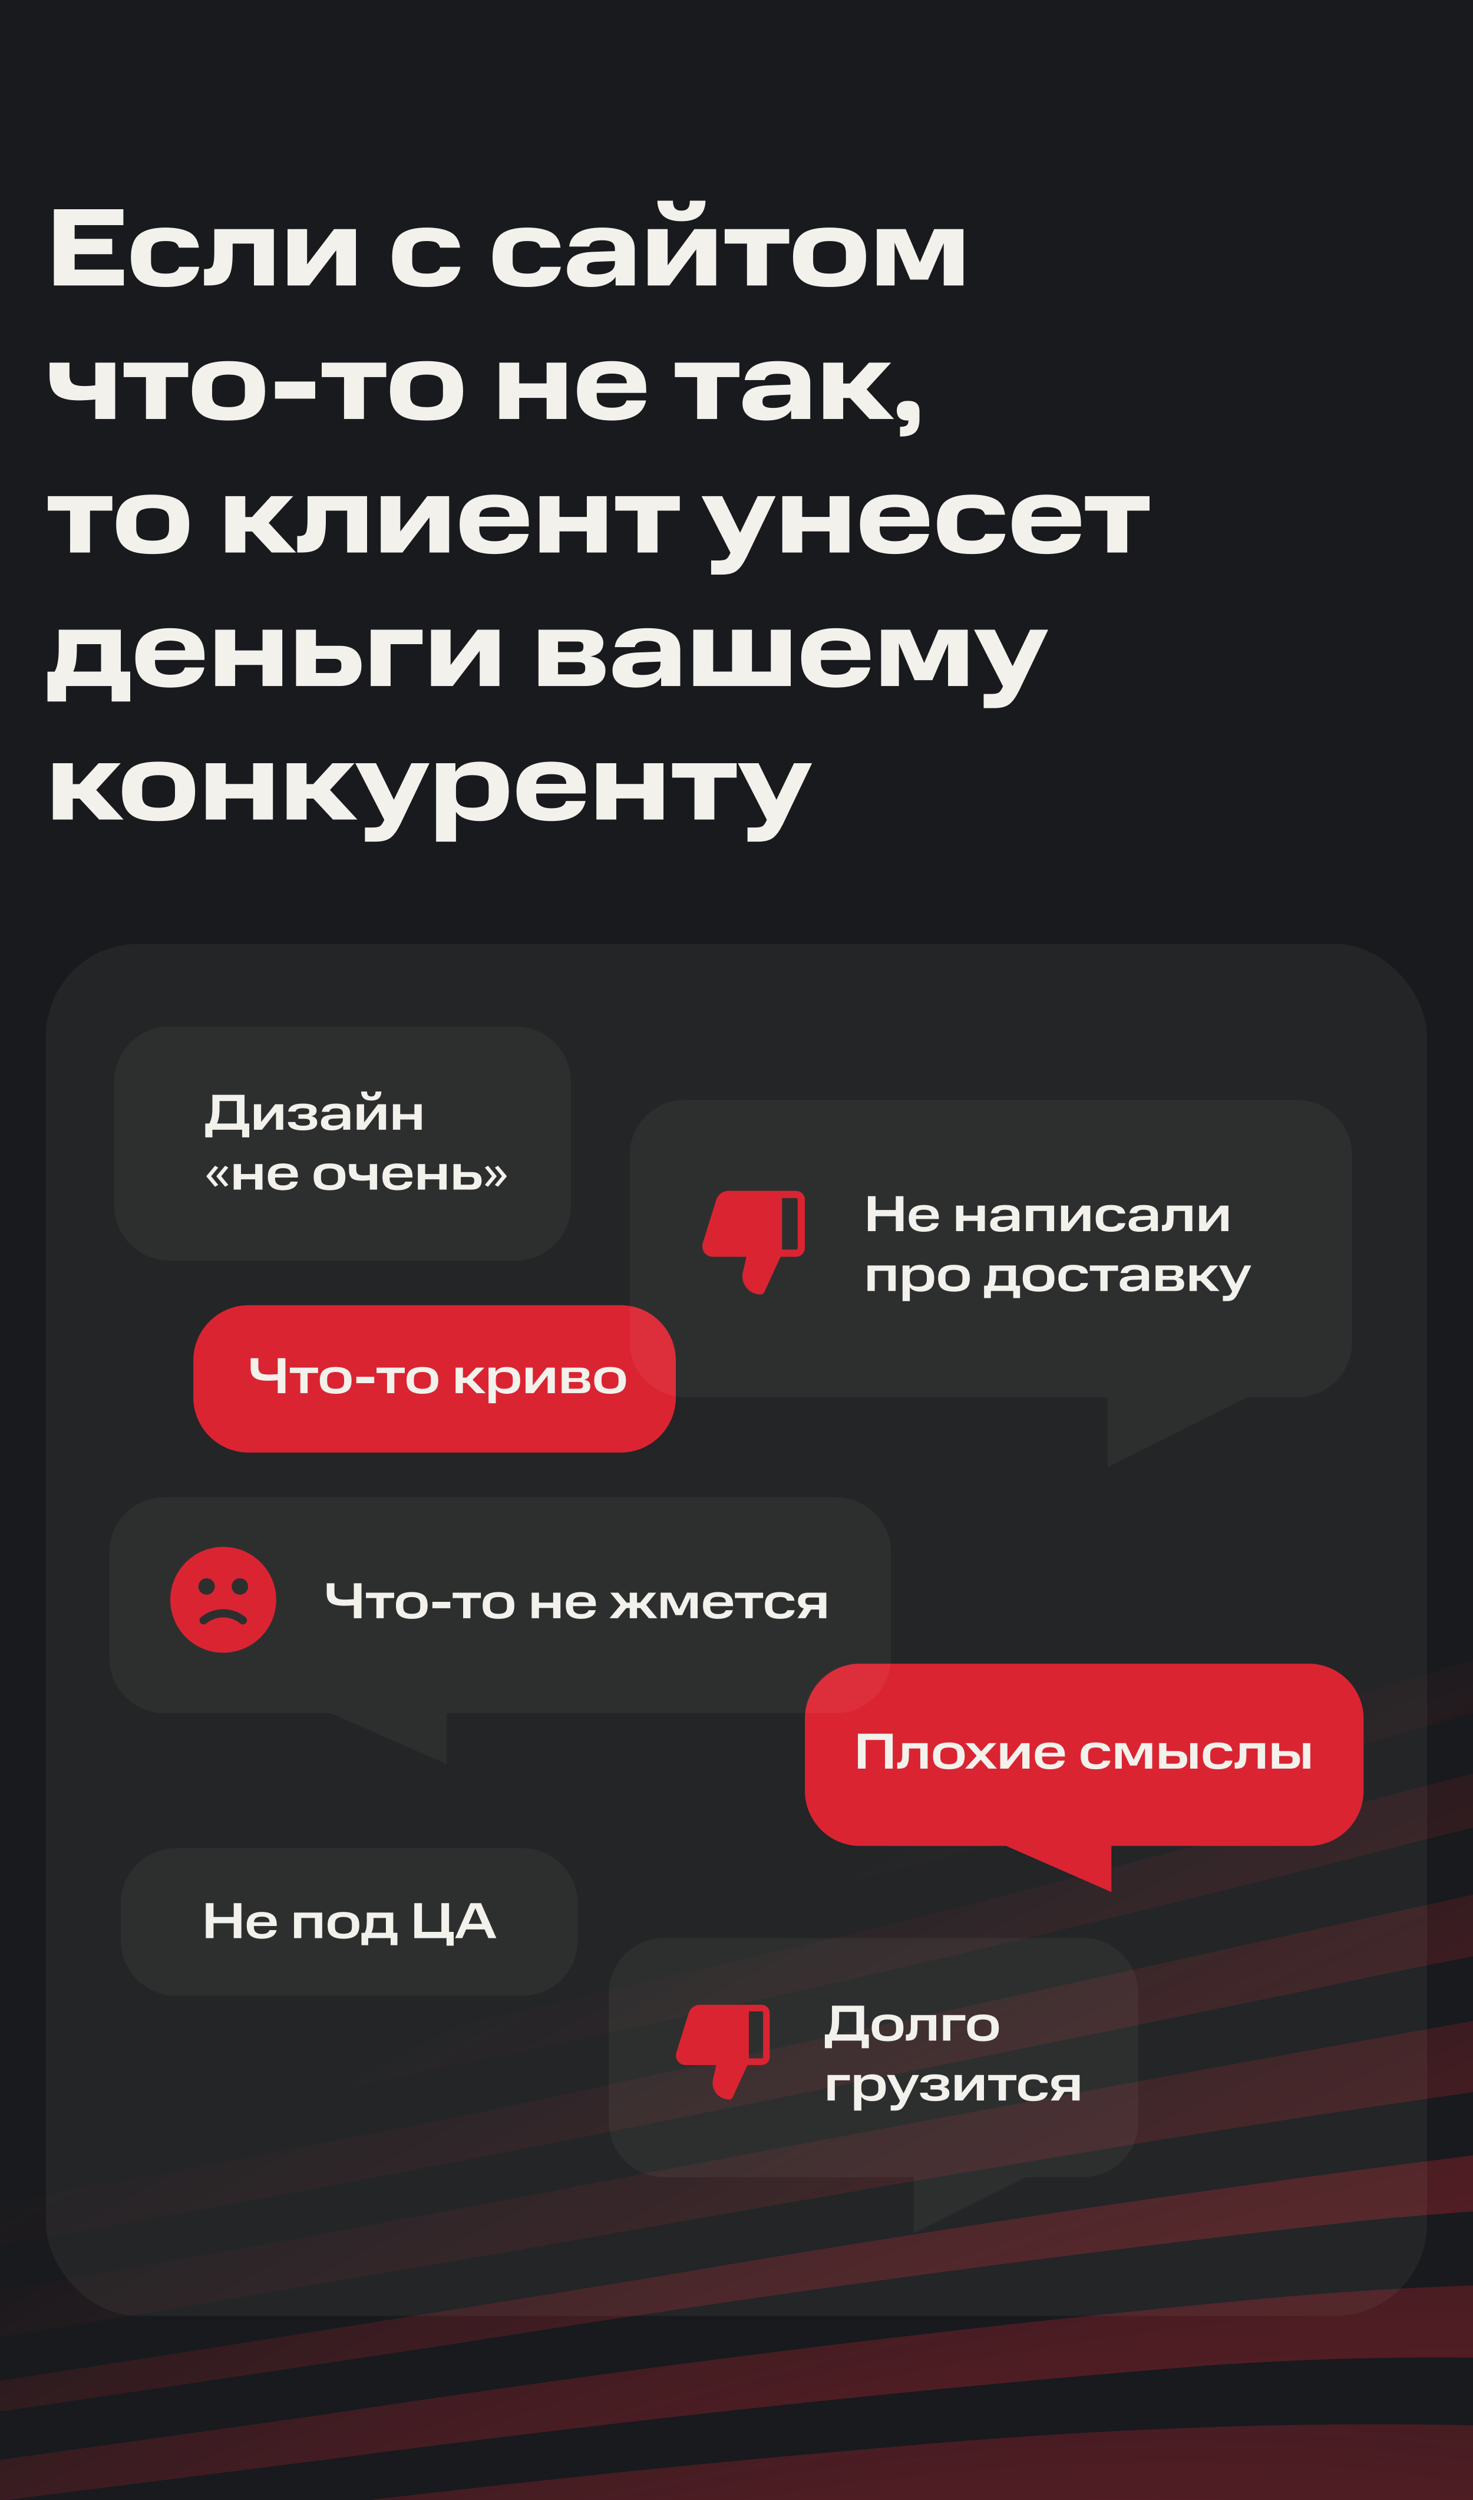<?xml version="1.0" encoding="UTF-8"?> <svg xmlns="http://www.w3.org/2000/svg" width="320" height="543" viewBox="0 0 320 543" fill="none"> <g clip-path="url(#clip0_315_1580)"> <rect width="320" height="543" fill="#181A1D"></rect> <g opacity="0.5" clip-path="url(#clip1_315_1580)"> <path d="M-460.437 552.727L-457.782 561.809C-357.082 554.248 -254.205 543.664 -149.662 530.111C-35.913 514.608 77.577 494.844 191.974 474.814C240.787 466.462 290.615 458.207 339.96 451.671C397.326 443.623 448.961 444.531 487.582 454.265C517.256 461.892 542.443 472.152 562.547 484.8C589.804 500.493 611.931 518.868 633.953 536.88C663.227 559.475 693.516 582.168 717.555 607.083C741.593 631.997 761.74 653.712 785.035 676.083C805.321 697.201 831.599 715.939 863.481 732.02C885.089 745.24 917.128 753.324 956.682 755.538C996.236 757.751 1042.05 754.023 1089.95 744.693C1133.07 735.386 1176.35 723.663 1218.73 709.812C1295.92 687.251 1371.35 662.049 1449.02 637.77C1570.07 600.017 1693.02 567.92 1815.34 542.136L1868.48 531.73L1966.55 503.065L1926.92 509.126C1804.78 530.077 1680.51 558.443 1557.32 593.497C1480.13 616.058 1402.03 638.884 1323.94 661.711C1267.17 679.194 1209.8 694.907 1152.37 708.704C1106.9 719.689 1062.01 726.21 1020.94 727.796C964.374 728.732 917.099 720.994 884.294 705.432C851.062 690.644 823.463 673.072 801.944 653.002C777.741 630.896 756.156 607.63 732.059 585.887C696.285 554.545 658.694 523.733 621.21 493.285C602.356 476.176 578.784 461.018 550.808 448.009C515.204 429.882 458.353 423.268 390.611 429.374C367.832 431.433 344.335 434.604 320.439 438.843C251.117 451.218 180.993 464.223 110.975 477.59C-27.711 503.841 -164.571 524.31 -297.944 538.75C-349.848 543.274 -404.795 547.505 -460.437 552.727Z" fill="url(#paint0_diamond_315_1580)"></path> <path d="M-425.164 531.77L-463.304 542.918L-457.855 541.325C-314.074 532.632 -163.732 515.153 -9.816 489.235C84.179 473.592 185.39 452.29 282.168 432.679C324.394 423.388 366.251 416.179 406.979 411.183C472.546 404.115 528.002 409.718 562.375 426.883C582.58 435.236 599.679 445.164 613.422 456.522C635.231 473.808 655.329 491.987 676.336 509.901C706.673 536.129 737.811 561.729 767.24 588.223C788.246 606.137 807.331 624.218 829.139 641.504C850.371 659.644 878.346 674.916 912.408 686.961C937.323 697.365 970.198 703.353 1008.8 704.52C1047.41 705.687 1090.84 702.005 1136.16 693.724C1166.83 688.15 1197.82 681.334 1228.77 673.358C1288.71 655.84 1349.28 640.502 1411.14 622.817C1520.45 590.939 1630.45 561.817 1740.49 535.62C1822.78 516.545 1904.68 500.923 1985.1 488.967L1981.6 476.979L1974.33 479.102C1859.58 498.12 1742.91 523.095 1626.47 553.568C1544.91 574.648 1462.75 597.082 1381.4 618.888C1322.76 635.293 1263.82 650.015 1205.03 662.947C1159.25 672.814 1114.33 678.999 1072.38 681.215C1011.95 683.089 960.359 676.285 922.702 661.476C885.347 647.445 854.732 629.907 831.542 609.255C802.856 585.305 775.186 561.452 747.409 537.236C719.631 513.02 685.296 483.228 653.792 453.004C634.204 435.837 609.959 420.616 581.361 407.533C549.657 391.202 498.514 385.388 437.605 391.19C402.244 395.098 365.622 401.295 328.656 409.627C254.523 425.775 181.509 442.383 107.269 458.168C-73.501 494.513 -250.746 518.685 -418.807 529.912C-420.857 530.692 -423.017 531.323 -425.164 531.77V531.77Z" fill="url(#paint1_diamond_315_1580)"></path> <path d="M-345.252 508.413L-387.932 520.888L-381.575 519.03C-304.14 512.854 -224.754 503.881 -143.993 492.175C0.28 470.506 147.735 440.645 295.244 403.225C337.633 392.093 380.119 382.713 422.095 375.218C456.351 369.017 489.162 366.284 518.319 367.204C558.451 369.265 590.746 377.491 612.035 391.075C636.516 405.166 656.994 421.078 673.251 438.641C721.858 490.286 779.924 537.196 838.097 584.468C862.647 604.704 894.149 621.959 931.981 635.893C967.865 649.504 1014.75 656.801 1069.32 657.266C1109.41 658.553 1153.97 655.427 1200.68 648.052C1264.44 635.668 1328.69 620.846 1392.75 603.743C1484.41 580.107 1575.85 555.745 1667.72 532.835C1745.96 513.109 1824.23 495.767 1901.93 480.942L1978.41 466.08L1975.12 454.818L1970.58 456.145C1849.38 478.114 1726.93 504.801 1604.56 535.919C1521.77 556.174 1438.28 577.421 1354.69 598.305C1302.55 611.264 1250.48 621.859 1199.32 629.915C1130.28 641.124 1066.4 642.682 1015.33 634.403C963.289 625.297 921.289 609.746 891.535 588.566C842.939 555.492 799.694 520.093 761.968 482.506C737.871 460.764 717.996 436.604 696.517 413.702C680.791 396.586 661.38 380.904 638.451 366.792C623.888 356.364 601.958 349.36 574.39 346.333C546.821 343.305 514.367 344.336 479.587 349.345C441.07 355.485 401.804 363.785 362.619 374.069L212.418 413.238C43.611 455.4 -124.516 485.351 -285.069 501.863L-345.252 508.413Z" fill="url(#paint2_diamond_315_1580)"></path> <path d="M1971.93 443.919L1968.54 432.294L1963.09 433.886C1874.43 451.154 1785.33 470.484 1696.14 491.8C1604.06 513.983 1516.52 534.838 1426.94 555.498C1367.79 569.807 1308.79 581.503 1250.86 590.405C1186.12 599.698 1125.4 602.048 1072.94 597.291C1020.49 592.534 977.542 580.784 947.103 562.86C921.604 549.808 899.524 534.968 877.338 519.764C840.769 495.415 809.871 468.6 784.89 439.528C764.908 415.005 745.835 390.217 726.762 365.429C714.096 348.107 697.275 332.307 676.491 318.212C655.5 303.768 618.499 297.182 572.515 299.706C553.67 301.1 533.909 303.825 513.771 307.807C469.744 316.882 425.426 328.378 381.838 342.031C319.18 360.345 257.053 380.476 192.956 397.239C43.191 436.807 -106.751 465.012 -249.903 480.544C-249.903 480.544 -249.903 480.544 -255.351 482.136L-303.48 496.204L-298.94 494.876L-229.251 487.126C-115.22 473.294 2.521 452.136 120.993 424.187C191.008 407.865 261.038 389.373 330.539 368.855C378.021 354.84 425.958 342.678 473.687 332.536C507.496 325.362 540.258 321.868 569.275 322.342C609.954 323.918 642.156 332.293 662.083 346.478C681.872 361.876 698.016 378.777 710.372 397.033C730.731 419.475 749.379 442.81 770.646 464.985C798.637 493.024 830.705 519.448 866.727 544.16C887.42 560.181 911.443 574.767 938.627 587.814C968.764 604.078 1010.62 614.375 1061.24 617.979C1111.86 621.582 1170 618.402 1231.55 608.665C1284.63 600.159 1338.54 589.285 1392.58 576.189L1678.33 508.44C1758.7 488.84 1839.03 471.02 1919 455.052L1971.93 443.919Z" fill="url(#paint3_diamond_315_1580)"></path> <path d="M1965.56 422.122L1962.06 410.133L1956.61 411.726L1649.71 481.318C1574.77 498.094 1499.04 515.499 1423.89 531.549C1367.49 543.786 1311.66 553.09 1257.53 559.274C1146.63 571.546 1052.53 562.466 993.816 533.828C967.435 521.336 943.38 507.702 921.751 492.982C885.425 471.1 855.728 446.254 833.03 418.754C812.943 393.868 798.091 366.663 782.438 340.086C770.618 319.881 759.707 299.411 743.453 280.896C735.447 270.835 724.566 261.859 710.982 254.109C701.36 247.204 686.265 242.864 667.198 241.52C648.13 240.176 625.753 241.874 602.289 246.445C586.051 249.665 569.698 253.521 553.417 257.969C497.987 274.116 443.242 292.229 389.844 312.089C333.941 332.049 277.245 350.858 220.02 368.429C114.207 399.911 6.955 425.014 -98.262 442.925L-150.012 451.347L-209.038 468.6L-203.59 467.007C-169.624 461.812 -135.446 457.342 -101.587 451.784C39.378 428.182 183.67 392.558 324.062 346.695C375.292 329.749 427.643 313.265 480.1 297.144C509.142 288.257 538.685 281.219 567.642 276.288C593.971 271.838 618.799 270.482 639.959 272.339C661.119 274.196 677.969 279.21 689.037 286.943C705.628 296.623 718.816 307.835 728.385 320.395C744.792 342.808 761.2 365.221 775.792 388.165C801.179 428.165 837.193 464.399 883.304 496.333C910.257 516.121 940.912 534.288 975.101 550.733C1022.22 573.67 1092.25 584.239 1176.18 581.08C1226.7 578.301 1280.19 571.567 1334.94 561.095C1416.19 545.179 1497.84 527.369 1579.56 507.735L1893.62 435.657C1917.98 431.299 1941.42 427.206 1965.56 422.122Z" fill="url(#paint4_diamond_315_1580)"></path> <path d="M1036.67 774.856C997.1 780.574 960.029 781.975 928.125 778.958C896.222 775.94 870.281 768.58 852.174 757.407C824.638 743.07 801.955 726.456 784.449 707.801C759.29 682.425 734.933 656.421 710.47 630.053C683.582 600.359 652.061 572.449 616.051 546.45C592.214 528.969 569.285 511.222 541.226 496.158C519.27 483.444 491.18 473.713 457.876 467.286C418.836 461.248 371.546 461.533 320.125 468.115C261.331 475.467 201.74 484.33 141.594 494.666C17.372 514.807 -106.154 533.956 -228.925 548.94C-301.338 557.487 -374.069 564.944 -444.772 572.597L-451.129 574.454L-449.961 578.451L-444.512 576.858C-391.806 571.706 -338.086 566.651 -284.579 560.87C-157.538 547.003 -28.941 528.343 99.444 508.957C165.717 498.32 231.237 489.438 295.701 482.352C335.08 478.438 372.131 477.723 405.478 480.235C450.189 485.465 486.887 496.33 513.382 512.183C539.896 525.332 562.188 540.899 584.48 556.466C619.605 580.15 649.862 605.947 675.065 633.698C699.364 662.874 724.676 692.148 749.883 721.058C766.932 742.111 788.113 761.616 813.269 779.426C833.754 796.118 866.158 807.481 907.717 812.546L1036.67 774.856Z" fill="url(#paint5_diamond_315_1580)"></path> <path d="M784.217 848.644L841.426 831.922C832.25 827.506 822.272 823.719 813.096 819.303C791.749 806.761 774.36 792.435 761.163 776.516C735.107 744.699 709.051 712.882 684.812 680.534C657.398 641.402 620.266 605.793 573.879 574.155C549.559 558.392 526.948 541.736 498.406 528.39C469.621 512.584 430.33 502.066 382.918 497.476C348.025 494.953 309.347 495.748 268.282 499.83C202.92 506.043 136.214 514.345 68.558 524.689C-76.327 544.954 -222.225 565.121 -365.872 579.504L-450.243 587.603L-447.376 597.412L-441.02 595.554C-384.681 589.339 -329.841 584.746 -273.715 577.805L71.318 534.134C136.13 525.529 199.956 518.722 262.493 513.746C357.949 507.27 436.264 519.086 483.158 547.042C502.95 557.425 521.832 568.073 539.914 579.35C572.191 598.532 599.538 619.939 621.711 643.377C649.583 674.664 673.068 711.175 697.037 745.968C718.342 783.002 747.495 817.336 784.217 848.644V848.644Z" fill="url(#paint6_diamond_315_1580)"></path> <path d="M700.672 873.062L741.537 861.118C740.85 860.409 740.597 859.543 740.793 858.575C727.795 841.081 714.796 823.587 702.599 805.464L630.231 689.389C594.833 637.399 537.431 593.498 460.127 559.295C426.475 540.914 378.629 529.764 320.508 526.758C279.928 525.882 236.788 527.519 191.827 531.641C118.671 537.644 44.548 547.085 -29.468 556.889C-171.735 575.995 -309.083 591.691 -445.04 605.404L-442.067 615.576L-435.71 613.718L-281.061 596.514C-166.674 583.191 -53.408 569.407 60.282 557.076C122.687 549.784 183.367 545.243 241.622 543.506C320.367 541.783 386.457 552.068 432.661 573.238C449.574 580.518 464.671 588.33 480.676 595.876C539.962 625.669 583.965 662.619 611.304 705.568C632.82 738.713 651.658 776.188 669.966 811.847C678.154 833.114 689.867 852.955 700.672 873.062Z" fill="url(#paint7_diamond_315_1580)"></path> <path d="M634.382 892.438L667.981 882.618L666.601 877.895C662.566 864.09 653.99 851.612 648.139 838.338C631.918 799.703 616.499 760.439 593.12 724.29C578.794 698.272 558.889 674.154 533.6 652.175C504.402 629.436 469.468 609.179 429.16 591.611C380.917 569.388 312.67 558.054 231.292 558.75C182.904 558.603 131.827 561.245 78.847 566.635C-16.847 576.466 -112.222 587.386 -207.703 597.943L-439.943 622.842L-437.076 632.651L-369.416 624.705C-248.143 611.341 -125.961 597.711 -5.489 584.975C61.356 577.289 126.097 572.894 187.81 571.853C252.415 570.821 309.963 576.614 357.406 588.924C393.079 599.661 425.155 612.436 453.341 627.131C494.486 647.446 525.96 672.332 546.921 701.121C573.775 737.281 593.921 775.788 607.224 816.384C616.579 841.647 625.935 866.91 634.382 892.438Z" fill="url(#paint8_diamond_315_1580)"></path> <path d="M577.172 909.16L606.231 900.666C606.231 900.666 605.7 898.85 605.382 897.76C601.134 883.228 596.781 868.333 592.533 853.802C583.026 816.172 568.506 780.004 549.037 745.456C536.648 721.724 519.623 699.548 498.104 679.111C476.765 661.824 451.148 646.363 421.51 632.886C363.413 601.434 276.592 584.86 170.97 585.056C108.8 585.793 43.926 589.453 -22.966 595.999C-148.403 608.608 -281.211 622.978 -411.778 638.269L-434.528 641.37L-431.449 651.905L-424.184 649.782C-346.004 640.733 -267.93 631.32 -190.552 622.899C-105.939 613.351 -22.812 606.168 58.447 601.383C122.13 597.596 181.975 598.267 236.451 603.378C303.274 611.152 359.744 626.281 403.279 648.073C446.938 666.984 480.2 691.012 501.989 719.38C520.936 743.595 535.394 769.404 545.269 796.637C555.887 832.966 565.657 866.389 575.85 901.265L577.172 909.16Z" fill="url(#paint9_diamond_315_1580)"></path> <path d="M526.319 924.023L551.746 916.592C547.817 903.15 543.782 889.345 539.853 875.903C533.784 839.839 523.275 805.006 508.364 771.54C502.523 751.559 485.892 735.127 472.092 718.261C449.286 693.681 417.005 672.869 376.142 656.399C313.571 627.963 226.826 612.68 123.621 611.909C75.146 611.384 24.539 612.993 -27.752 616.72C-131.772 625.041 -239.212 635.15 -344.576 648.991L-429.219 659.535L-426.352 669.343C-351.108 660.364 -275.865 651.384 -200.516 642.768C-115.352 633.279 -32.409 627.233 47.517 624.689C165.415 620.75 265.693 634.206 337.849 663.648C370.515 675.052 398.659 688.884 421.872 704.942C454.341 730.377 477.154 759.73 489.802 792.344C501.888 820.207 510.358 849.185 515.181 879.171L526.319 924.023Z" fill="url(#paint10_diamond_315_1580)"></path> <path d="M-423.696 678.425L-420.829 688.234L-414.472 686.376C-370.683 681.069 -326.091 675.134 -282.195 670.19C-189.881 659.321 -99.952 652.293 -13.335 649.178C116.5 644.594 226.8 659.387 305.715 691.968C350.289 707.515 385.236 728.149 409.354 753.16C427.027 774.053 440.496 796.471 449.66 820.244C459.005 852.214 468.243 883.82 477.587 915.79C479.711 923.056 481.941 930.685 484.064 937.951L508.583 930.785L507.415 926.788C502.955 911.53 498.389 895.909 493.929 880.65C489.235 844.335 479.057 809.512 463.454 776.385C443.968 738.611 405.729 707.361 350.79 684.314C299.903 662.932 236.707 648.251 163.618 640.834C103.145 635.519 36.751 635.167 -33.822 639.787C-133.503 645.43 -236.15 654.874 -340.976 668.049L-423.696 678.425Z" fill="url(#paint11_diamond_315_1580)"></path> <path d="M432.786 951.362L456.396 944.461L447.828 894.914C441.56 858.864 428.911 824.605 409.982 792.409C396.355 767.471 373.416 745.762 341.854 727.936C309.488 711.889 272.505 698.164 231.295 686.906C161.18 667.42 73.691 658.977 -25.317 662.145C-118.082 664.898 -214.893 672.338 -314.521 684.371L-417.963 698.044L-414.884 708.579L-410.343 707.252C-284.951 688.587 -163.405 677.43 -48.455 674.034C84.731 670.399 197.629 686.412 278.544 720.415C315.363 734.495 344.516 752.517 365.164 773.963C390.977 799.431 408.583 828.005 417.668 859.17C420.926 890.553 426.001 921.404 432.786 951.362Z" fill="url(#paint12_diamond_315_1580)"></path> <path d="M-412.017 718.388L-408.513 730.377L-401.248 728.253C-294.776 711.572 -191.597 701.702 -94.412 698.902C41.781 695.397 156.97 712.121 239.097 747.323C286.924 765.399 321.847 790.058 342.183 820.112C358.773 846.013 370.449 873.565 377.126 902.566L389.197 964.102L410.992 957.732C411.015 956.154 410.587 954.69 409.717 953.372C405.789 939.931 401.966 926.852 398.143 913.774C394.047 878.336 383.843 844.552 367.61 812.681C354.174 789.618 332.683 769.381 303.692 752.497C223.816 706.462 100.186 682.731 -51.355 684.345C-145.085 685.945 -244.385 693.787 -347.129 707.703L-412.017 718.388Z" fill="url(#paint13_diamond_315_1580)"></path> <path d="M-86.447 432.768L-44.309 425.184C43.08 408.272 131.412 386.035 218.272 359.082C275.66 341.149 332.201 321.458 387.353 300.198L444.786 277.496L450.234 275.904L298.583 320.229L292.226 322.087C209.957 351.458 124.914 376.315 39.777 395.875L17.075 402.51L-86.447 432.768Z" fill="url(#paint14_diamond_315_1580)"></path> </g> <path d="M11.704 45.44H26.8V48.896H16.216V51.872H24.376V55.208H16.216V58.544H26.896V62H11.704V45.44ZM28.442 55.88C28.442 53.504 29.066 51.824 30.29 50.864C31.514 49.904 33.41 49.424 35.978 49.424C38.114 49.424 39.818 49.76 41.09 50.408C42.338 51.08 43.034 52.208 43.202 53.792H38.858C38.738 53.336 38.498 52.976 38.09 52.712C37.682 52.472 36.962 52.352 35.954 52.352C34.874 52.352 34.082 52.52 33.578 52.88C33.074 53.24 32.81 53.888 32.81 54.848V56.84C32.81 57.848 33.074 58.52 33.602 58.88C34.13 59.24 34.922 59.432 35.954 59.432C36.962 59.432 37.682 59.288 38.09 59.024C38.498 58.76 38.786 58.4 38.906 57.944H43.274C43.058 59.408 42.362 60.488 41.186 61.232C40.01 61.976 38.258 62.336 35.954 62.336C34.706 62.336 33.602 62.24 32.666 62.024C31.73 61.808 30.938 61.472 30.314 60.968C29.69 60.464 29.234 59.816 28.922 58.976C28.61 58.136 28.442 57.104 28.442 55.88ZM44.324 62V58.424H44.708C45.5 58.424 46.004 58.184 46.22 57.68C46.436 57.2 46.556 56.264 46.556 54.872V49.76H59.492V62H55.172V52.904H50.54V54.968C50.54 56.288 50.468 57.392 50.3 58.28C50.132 59.192 49.868 59.912 49.46 60.464C49.052 61.016 48.524 61.4 47.852 61.64C47.156 61.88 46.316 62 45.284 62H44.324ZM62.465 49.76H66.713V57.44L72.569 49.76H77.321V62H73.049V54.344L67.193 62H62.465V49.76ZM85.184 55.88C85.184 53.504 85.808 51.824 87.032 50.864C88.256 49.904 90.152 49.424 92.72 49.424C94.856 49.424 96.56 49.76 97.832 50.408C99.08 51.08 99.776 52.208 99.944 53.792H95.6C95.48 53.336 95.24 52.976 94.832 52.712C94.424 52.472 93.704 52.352 92.696 52.352C91.616 52.352 90.824 52.52 90.32 52.88C89.816 53.24 89.552 53.888 89.552 54.848V56.84C89.552 57.848 89.816 58.52 90.344 58.88C90.872 59.24 91.664 59.432 92.696 59.432C93.704 59.432 94.424 59.288 94.832 59.024C95.24 58.76 95.528 58.4 95.648 57.944H100.016C99.8 59.408 99.104 60.488 97.928 61.232C96.752 61.976 95 62.336 92.696 62.336C91.448 62.336 90.344 62.24 89.408 62.024C88.472 61.808 87.68 61.472 87.056 60.968C86.432 60.464 85.976 59.816 85.664 58.976C85.352 58.136 85.184 57.104 85.184 55.88ZM107.005 55.88C107.005 53.504 107.629 51.824 108.853 50.864C110.077 49.904 111.973 49.424 114.541 49.424C116.677 49.424 118.381 49.76 119.653 50.408C120.901 51.08 121.597 52.208 121.765 53.792H117.421C117.301 53.336 117.061 52.976 116.653 52.712C116.245 52.472 115.525 52.352 114.517 52.352C113.437 52.352 112.645 52.52 112.141 52.88C111.637 53.24 111.373 53.888 111.373 54.848V56.84C111.373 57.848 111.637 58.52 112.165 58.88C112.693 59.24 113.485 59.432 114.517 59.432C115.525 59.432 116.245 59.288 116.653 59.024C117.061 58.76 117.349 58.4 117.469 57.944H121.837C121.621 59.408 120.925 60.488 119.749 61.232C118.573 61.976 116.821 62.336 114.517 62.336C113.269 62.336 112.165 62.24 111.229 62.024C110.293 61.808 109.501 61.472 108.877 60.968C108.253 60.464 107.797 59.816 107.485 58.976C107.173 58.136 107.005 57.104 107.005 55.88ZM123.174 58.616C123.174 57.392 123.606 56.456 124.494 55.784C125.382 55.136 126.798 54.776 128.742 54.704L133.59 54.536V54.128C133.59 53.384 133.35 52.88 132.894 52.592C132.438 52.328 131.742 52.184 130.83 52.184C129.942 52.184 129.27 52.28 128.838 52.496C128.382 52.712 128.118 53.072 127.998 53.552H123.654C123.822 52.208 124.494 51.176 125.67 50.48C126.846 49.784 128.55 49.424 130.83 49.424C133.158 49.424 134.934 49.808 136.11 50.552C137.286 51.32 137.886 52.52 137.886 54.128V62H133.734V60.128C133.278 60.824 132.606 61.352 131.718 61.736C130.83 62.144 129.678 62.336 128.286 62.336C126.534 62.336 125.262 62 124.422 61.328C123.582 60.68 123.174 59.768 123.174 58.616ZM127.518 58.328C127.518 58.784 127.686 59.096 128.046 59.288C128.406 59.504 128.982 59.6 129.774 59.6C130.902 59.6 131.814 59.408 132.534 59C133.23 58.592 133.59 57.968 133.59 57.128V56.696L129.774 56.84C128.982 56.864 128.406 56.984 128.046 57.152C127.686 57.344 127.518 57.656 127.518 58.112V58.328ZM142.81 43.592H146.194C146.194 44.36 146.338 44.912 146.65 45.248C146.938 45.584 147.394 45.752 148.042 45.752C148.666 45.752 149.122 45.584 149.434 45.248C149.722 44.912 149.866 44.36 149.866 43.592H153.274C153.226 45.08 152.794 46.184 151.954 46.928C151.114 47.672 149.794 48.056 148.042 48.056C146.29 48.056 144.97 47.672 144.13 46.928C143.29 46.184 142.834 45.08 142.81 43.592ZM140.722 49.76H145.042V57.632L150.85 49.76H155.578V62H151.258V54.152L145.426 62H140.722V49.76ZM162.279 52.904H157.431V49.76H171.447V52.904H166.599V62H162.279V52.904ZM172.278 55.88C172.278 54.656 172.446 53.624 172.782 52.784C173.118 51.944 173.622 51.296 174.294 50.792C174.942 50.288 175.782 49.952 176.766 49.736C177.75 49.52 178.902 49.424 180.198 49.424C181.494 49.424 182.646 49.52 183.654 49.736C184.638 49.952 185.478 50.288 186.15 50.792C186.798 51.296 187.302 51.944 187.638 52.784C187.974 53.624 188.142 54.656 188.142 55.88C188.142 57.128 187.974 58.16 187.638 59C187.302 59.84 186.798 60.488 186.15 60.992C185.478 61.496 184.638 61.832 183.654 62.048C182.646 62.24 181.494 62.336 180.198 62.336C178.902 62.336 177.75 62.24 176.766 62.048C175.782 61.832 174.942 61.496 174.294 60.992C173.622 60.488 173.118 59.84 172.782 59C172.446 58.16 172.278 57.128 172.278 55.88ZM183.773 56.72V55.064C183.773 54.008 183.486 53.288 182.886 52.904C182.286 52.544 181.398 52.352 180.198 52.352C179.022 52.352 178.134 52.544 177.534 52.904C176.934 53.288 176.646 54.008 176.646 55.064V56.72C176.646 57.752 176.934 58.472 177.534 58.856C178.134 59.24 179.022 59.432 180.198 59.432C181.398 59.432 182.286 59.24 182.886 58.856C183.486 58.472 183.773 57.752 183.773 56.72ZM197.752 60.728L194.344 52.688V62H190.48V49.76H196.744L199.84 57.008L202.936 49.76H209.296V62H205.024V52.784L201.616 60.728H197.752ZM20.704 86.752C20.2 86.824 19.648 86.872 19.024 86.896C18.376 86.944 17.776 86.968 17.176 86.968C14.944 86.968 13.312 86.584 12.304 85.792C11.272 85 10.768 83.584 10.768 81.544V78.76H15.088V81.328C15.088 82.336 15.328 83.008 15.832 83.344C16.312 83.68 17.152 83.848 18.328 83.848C18.736 83.848 19.144 83.824 19.6 83.8C20.032 83.776 20.392 83.728 20.704 83.68V78.76H25.024V91H20.704V86.752ZM31.709 81.904H26.861V78.76H40.877V81.904H36.029V91H31.709V81.904ZM41.707 84.88C41.707 83.656 41.875 82.624 42.211 81.784C42.547 80.944 43.051 80.296 43.723 79.792C44.371 79.288 45.211 78.952 46.195 78.736C47.179 78.52 48.331 78.424 49.627 78.424C50.923 78.424 52.075 78.52 53.083 78.736C54.067 78.952 54.907 79.288 55.579 79.792C56.227 80.296 56.731 80.944 57.067 81.784C57.403 82.624 57.571 83.656 57.571 84.88C57.571 86.128 57.403 87.16 57.067 88C56.731 88.84 56.227 89.488 55.579 89.992C54.907 90.496 54.067 90.832 53.083 91.048C52.075 91.24 50.923 91.336 49.627 91.336C48.331 91.336 47.179 91.24 46.195 91.048C45.211 90.832 44.371 90.496 43.723 89.992C43.051 89.488 42.547 88.84 42.211 88C41.875 87.16 41.707 86.128 41.707 84.88ZM53.203 85.72V84.064C53.203 83.008 52.915 82.288 52.315 81.904C51.715 81.544 50.827 81.352 49.627 81.352C48.451 81.352 47.563 81.544 46.963 81.904C46.363 82.288 46.075 83.008 46.075 84.064V85.72C46.075 86.752 46.363 87.472 46.963 87.856C47.563 88.24 48.451 88.432 49.627 88.432C50.827 88.432 51.715 88.24 52.315 87.856C52.915 87.472 53.203 86.752 53.203 85.72ZM59.742 82.864H68.478V86.584H59.742V82.864ZM74.74 81.904H69.892V78.76H83.908V81.904H79.06V91H74.74V81.904ZM84.738 84.88C84.738 83.656 84.906 82.624 85.242 81.784C85.578 80.944 86.082 80.296 86.754 79.792C87.402 79.288 88.242 78.952 89.226 78.736C90.21 78.52 91.362 78.424 92.658 78.424C93.954 78.424 95.106 78.52 96.114 78.736C97.098 78.952 97.938 79.288 98.61 79.792C99.258 80.296 99.762 80.944 100.098 81.784C100.434 82.624 100.602 83.656 100.602 84.88C100.602 86.128 100.434 87.16 100.098 88C99.762 88.84 99.258 89.488 98.61 89.992C97.938 90.496 97.098 90.832 96.114 91.048C95.106 91.24 93.954 91.336 92.658 91.336C91.362 91.336 90.21 91.24 89.226 91.048C88.242 90.832 87.402 90.496 86.754 89.992C86.082 89.488 85.578 88.84 85.242 88C84.906 87.16 84.738 86.128 84.738 84.88ZM96.234 85.72V84.064C96.234 83.008 95.946 82.288 95.346 81.904C94.746 81.544 93.858 81.352 92.658 81.352C91.482 81.352 90.594 81.544 89.994 81.904C89.394 82.288 89.106 83.008 89.106 84.064V85.72C89.106 86.752 89.394 87.472 89.994 87.856C90.594 88.24 91.482 88.432 92.658 88.432C93.858 88.432 94.746 88.24 95.346 87.856C95.946 87.472 96.234 86.752 96.234 85.72ZM108.472 78.76H112.792V83.272H118.744V78.76H123.04V91H118.744V86.416H112.792V91H108.472V78.76ZM125.355 84.904C125.355 82.624 126.003 80.968 127.299 79.936C128.595 78.928 130.467 78.424 132.891 78.424C135.267 78.424 137.115 78.88 138.435 79.816C139.731 80.752 140.379 82.336 140.379 84.568V85.336H129.627V85.768C129.627 86.8 129.915 87.52 130.467 87.928C131.019 88.336 131.811 88.552 132.891 88.552C133.875 88.552 134.619 88.432 135.123 88.168C135.627 87.904 135.939 87.52 136.107 86.968H140.355C140.043 88.48 139.251 89.584 138.003 90.28C136.731 90.976 135.027 91.336 132.891 91.336C130.443 91.336 128.571 90.856 127.299 89.872C126.003 88.888 125.355 87.232 125.355 84.904ZM132.891 81.136C131.907 81.136 131.115 81.304 130.539 81.616C129.963 81.928 129.651 82.48 129.627 83.248H136.179C136.155 82.48 135.867 81.928 135.339 81.616C134.811 81.304 133.995 81.136 132.891 81.136ZM151.451 81.904H146.603V78.76H160.619V81.904H155.771V91H151.451V81.904ZM161.307 87.616C161.307 86.392 161.739 85.456 162.627 84.784C163.515 84.136 164.931 83.776 166.875 83.704L171.723 83.536V83.128C171.723 82.384 171.483 81.88 171.027 81.592C170.571 81.328 169.875 81.184 168.963 81.184C168.075 81.184 167.403 81.28 166.971 81.496C166.515 81.712 166.251 82.072 166.131 82.552H161.787C161.955 81.208 162.627 80.176 163.803 79.48C164.979 78.784 166.683 78.424 168.963 78.424C171.291 78.424 173.067 78.808 174.243 79.552C175.419 80.32 176.019 81.52 176.019 83.128V91H171.867V89.128C171.411 89.824 170.739 90.352 169.851 90.736C168.963 91.144 167.811 91.336 166.419 91.336C164.667 91.336 163.395 91 162.555 90.328C161.715 89.68 161.307 88.768 161.307 87.616ZM165.651 87.328C165.651 87.784 165.819 88.096 166.179 88.288C166.539 88.504 167.115 88.6 167.907 88.6C169.035 88.6 169.947 88.408 170.667 88C171.363 87.592 171.723 86.968 171.723 86.128V85.696L167.907 85.84C167.115 85.864 166.539 85.984 166.179 86.152C165.819 86.344 165.651 86.656 165.651 87.112V87.328ZM178.855 78.76H183.175V83.296H184.639L188.791 78.76H193.591L188.263 84.568L194.215 91H188.911L184.663 86.44H183.175V91H178.855V78.76ZM195.523 92.704C196.171 92.704 196.627 92.608 196.915 92.416C197.203 92.224 197.347 91.912 197.347 91.504V91.336H197.203C196.459 91.336 195.859 91.168 195.451 90.808C195.043 90.448 194.827 89.896 194.827 89.152C194.827 88.456 195.043 87.952 195.451 87.592C195.859 87.232 196.459 87.064 197.275 87.064C198.091 87.064 198.715 87.232 199.123 87.592C199.531 87.952 199.747 88.552 199.747 89.344V91.072C199.747 92.416 199.411 93.376 198.763 93.952C198.115 94.528 197.035 94.816 195.523 94.816V92.704ZM15.232 110.904H10.384V107.76H24.4V110.904H19.552V120H15.232V110.904ZM25.231 113.88C25.231 112.656 25.399 111.624 25.735 110.784C26.071 109.944 26.575 109.296 27.247 108.792C27.895 108.288 28.735 107.952 29.719 107.736C30.703 107.52 31.855 107.424 33.151 107.424C34.447 107.424 35.599 107.52 36.607 107.736C37.591 107.952 38.431 108.288 39.103 108.792C39.751 109.296 40.255 109.944 40.591 110.784C40.927 111.624 41.095 112.656 41.095 113.88C41.095 115.128 40.927 116.16 40.591 117C40.255 117.84 39.751 118.488 39.103 118.992C38.431 119.496 37.591 119.832 36.607 120.048C35.599 120.24 34.447 120.336 33.151 120.336C31.855 120.336 30.703 120.24 29.719 120.048C28.735 119.832 27.895 119.496 27.247 118.992C26.575 118.488 26.071 117.84 25.735 117C25.399 116.16 25.231 115.128 25.231 113.88ZM36.727 114.72V113.064C36.727 112.008 36.439 111.288 35.839 110.904C35.239 110.544 34.351 110.352 33.151 110.352C31.975 110.352 31.087 110.544 30.487 110.904C29.887 111.288 29.599 112.008 29.599 113.064V114.72C29.599 115.752 29.887 116.472 30.487 116.856C31.087 117.24 31.975 117.432 33.151 117.432C34.351 117.432 35.239 117.24 35.839 116.856C36.439 116.472 36.727 115.752 36.727 114.72ZM48.965 107.76H53.285V112.296H54.749L58.901 107.76H63.701L58.373 113.568L64.325 120H59.021L54.773 115.44H53.285V120H48.965V107.76ZM64.574 120V116.424H64.958C65.75 116.424 66.254 116.184 66.47 115.68C66.686 115.2 66.806 114.264 66.806 112.872V107.76H79.742V120H75.422V110.904H70.79V112.968C70.79 114.288 70.718 115.392 70.55 116.28C70.382 117.192 70.118 117.912 69.71 118.464C69.302 119.016 68.774 119.4 68.102 119.64C67.406 119.88 66.566 120 65.534 120H64.574ZM82.715 107.76H86.963V115.44L92.819 107.76H97.571V120H93.299V112.344L87.443 120H82.715V107.76ZM99.855 113.904C99.855 111.624 100.503 109.968 101.799 108.936C103.095 107.928 104.967 107.424 107.391 107.424C109.767 107.424 111.615 107.88 112.935 108.816C114.231 109.752 114.879 111.336 114.879 113.568V114.336H104.127V114.768C104.127 115.8 104.415 116.52 104.967 116.928C105.519 117.336 106.311 117.552 107.391 117.552C108.375 117.552 109.119 117.432 109.623 117.168C110.127 116.904 110.439 116.52 110.607 115.968H114.855C114.543 117.48 113.751 118.584 112.503 119.28C111.231 119.976 109.527 120.336 107.391 120.336C104.943 120.336 103.071 119.856 101.799 118.872C100.503 117.888 99.855 116.232 99.855 113.904ZM107.391 110.136C106.407 110.136 105.615 110.304 105.039 110.616C104.463 110.928 104.151 111.48 104.127 112.248H110.679C110.655 111.48 110.367 110.928 109.839 110.616C109.311 110.304 108.495 110.136 107.391 110.136ZM117.215 107.76H121.535V112.272H127.487V107.76H131.783V120H127.487V115.416H121.535V120H117.215V107.76ZM138.513 110.904H133.665V107.76H147.681V110.904H142.833V120H138.513V110.904ZM154.491 121.728H156.123C156.867 121.728 157.395 121.632 157.707 121.464C158.019 121.272 158.331 120.864 158.619 120.216L158.691 120.048L152.403 107.76H156.891L160.779 115.704L164.595 107.76H168.507L162.195 120.984C161.835 121.68 161.499 122.28 161.139 122.784C160.779 123.288 160.419 123.672 160.011 123.984C159.603 124.272 159.123 124.488 158.619 124.608C158.091 124.728 157.467 124.8 156.771 124.8H154.491V121.728ZM169.949 107.76H174.269V112.272H180.221V107.76H184.517V120H180.221V115.416H174.269V120H169.949V107.76ZM186.832 113.904C186.832 111.624 187.48 109.968 188.776 108.936C190.072 107.928 191.944 107.424 194.368 107.424C196.744 107.424 198.592 107.88 199.912 108.816C201.208 109.752 201.856 111.336 201.856 113.568V114.336H191.104V114.768C191.104 115.8 191.392 116.52 191.944 116.928C192.496 117.336 193.288 117.552 194.368 117.552C195.352 117.552 196.096 117.432 196.6 117.168C197.104 116.904 197.416 116.52 197.584 115.968H201.832C201.52 117.48 200.728 118.584 199.48 119.28C198.208 119.976 196.504 120.336 194.368 120.336C191.92 120.336 190.048 119.856 188.776 118.872C187.48 117.888 186.832 116.232 186.832 113.904ZM194.368 110.136C193.384 110.136 192.592 110.304 192.016 110.616C191.44 110.928 191.128 111.48 191.104 112.248H197.656C197.632 111.48 197.344 110.928 196.816 110.616C196.288 110.304 195.472 110.136 194.368 110.136ZM203.567 113.88C203.567 111.504 204.191 109.824 205.415 108.864C206.639 107.904 208.535 107.424 211.103 107.424C213.239 107.424 214.943 107.76 216.215 108.408C217.463 109.08 218.159 110.208 218.327 111.792H213.983C213.863 111.336 213.623 110.976 213.215 110.712C212.807 110.472 212.087 110.352 211.079 110.352C209.999 110.352 209.207 110.52 208.703 110.88C208.199 111.24 207.935 111.888 207.935 112.848V114.84C207.935 115.848 208.199 116.52 208.727 116.88C209.255 117.24 210.047 117.432 211.079 117.432C212.087 117.432 212.807 117.288 213.215 117.024C213.623 116.76 213.911 116.4 214.031 115.944H218.399C218.183 117.408 217.487 118.488 216.311 119.232C215.135 119.976 213.383 120.336 211.079 120.336C209.831 120.336 208.727 120.24 207.791 120.024C206.855 119.808 206.063 119.472 205.439 118.968C204.815 118.464 204.359 117.816 204.047 116.976C203.735 116.136 203.567 115.104 203.567 113.88ZM219.808 113.904C219.808 111.624 220.456 109.968 221.752 108.936C223.048 107.928 224.92 107.424 227.344 107.424C229.72 107.424 231.568 107.88 232.888 108.816C234.184 109.752 234.832 111.336 234.832 113.568V114.336H224.08V114.768C224.08 115.8 224.368 116.52 224.92 116.928C225.472 117.336 226.264 117.552 227.344 117.552C228.328 117.552 229.072 117.432 229.576 117.168C230.08 116.904 230.392 116.52 230.56 115.968H234.808C234.496 117.48 233.704 118.584 232.456 119.28C231.184 119.976 229.48 120.336 227.344 120.336C224.896 120.336 223.024 119.856 221.752 118.872C220.456 117.888 219.808 116.232 219.808 113.904ZM227.344 110.136C226.36 110.136 225.568 110.304 224.992 110.616C224.416 110.928 224.104 111.48 224.08 112.248H230.632C230.608 111.48 230.32 110.928 229.792 110.616C229.264 110.304 228.448 110.136 227.344 110.136ZM240.56 110.904H235.712V107.76H249.728V110.904H244.88V120H240.56V110.904ZM10.312 152.36V145.88H11.872C12.184 145.352 12.4 144.68 12.544 143.84C12.688 143.024 12.76 142.016 12.76 140.84V136.76H26.248V145.856H28.288V152.36H24.256V149H14.344V152.36H10.312ZM21.952 139.904H16.696V140.84C16.696 142.016 16.624 143.024 16.504 143.84C16.36 144.68 16.168 145.352 15.904 145.856H21.952V139.904ZM29.402 142.904C29.402 140.624 30.05 138.968 31.346 137.936C32.642 136.928 34.514 136.424 36.938 136.424C39.314 136.424 41.162 136.88 42.482 137.816C43.778 138.752 44.426 140.336 44.426 142.568V143.336H33.674V143.768C33.674 144.8 33.962 145.52 34.514 145.928C35.066 146.336 35.858 146.552 36.938 146.552C37.922 146.552 38.666 146.432 39.17 146.168C39.674 145.904 39.986 145.52 40.154 144.968H44.402C44.09 146.48 43.298 147.584 42.05 148.28C40.778 148.976 39.074 149.336 36.938 149.336C34.49 149.336 32.618 148.856 31.346 147.872C30.05 146.888 29.402 145.232 29.402 142.904ZM36.938 139.136C35.954 139.136 35.162 139.304 34.586 139.616C34.01 139.928 33.698 140.48 33.674 141.248H40.226C40.202 140.48 39.914 139.928 39.386 139.616C38.858 139.304 38.042 139.136 36.938 139.136ZM46.761 136.76H51.081V141.272H57.033V136.76H61.329V149H57.033V144.416H51.081V149H46.761V136.76ZM64.316 149V136.76H68.636V140.264H73.748C75.308 140.264 76.484 140.624 77.3 141.368C78.116 142.112 78.524 143.192 78.524 144.584C78.524 146 78.116 147.104 77.3 147.848C76.484 148.616 75.308 149 73.748 149H64.316ZM74.156 144.848V144.344C74.156 143.936 74.036 143.624 73.772 143.408C73.508 143.192 73.124 143.096 72.62 143.096H68.636V146.168H72.62C73.124 146.168 73.508 146.048 73.772 145.832C74.036 145.616 74.156 145.28 74.156 144.848ZM80.535 136.76H91.791V139.904H84.855V149H80.535V136.76ZM93.636 136.76H97.884V144.44L103.74 136.76H108.492V149H104.22V141.344L98.364 149H93.636V136.76ZM116.98 136.76H126.34C128.044 136.76 129.268 137.024 129.988 137.552C130.708 138.08 131.068 138.776 131.068 139.64C131.068 140.312 130.876 140.912 130.492 141.44C130.084 141.992 129.34 142.352 128.26 142.568C129.46 142.736 130.3 143.096 130.804 143.648C131.284 144.2 131.524 144.824 131.524 145.568C131.524 146.696 131.164 147.56 130.444 148.136C129.724 148.712 128.572 149 127.012 149H116.98V136.76ZM126.748 140.6V140.312C126.748 140 126.652 139.76 126.46 139.592C126.268 139.424 125.932 139.328 125.428 139.328H121.228V141.632H125.428C125.932 141.632 126.292 141.536 126.484 141.344C126.652 141.152 126.748 140.912 126.748 140.6ZM127.132 145.28V144.92C127.132 144.56 127.012 144.296 126.772 144.104C126.508 143.912 126.148 143.816 125.644 143.816H121.228V146.456H125.644C126.148 146.456 126.508 146.36 126.772 146.168C127.012 145.976 127.132 145.688 127.132 145.28ZM133.064 145.616C133.064 144.392 133.496 143.456 134.384 142.784C135.272 142.136 136.688 141.776 138.632 141.704L143.48 141.536V141.128C143.48 140.384 143.24 139.88 142.784 139.592C142.328 139.328 141.632 139.184 140.72 139.184C139.832 139.184 139.16 139.28 138.728 139.496C138.272 139.712 138.008 140.072 137.888 140.552H133.544C133.712 139.208 134.384 138.176 135.56 137.48C136.736 136.784 138.44 136.424 140.72 136.424C143.048 136.424 144.824 136.808 146 137.552C147.176 138.32 147.776 139.52 147.776 141.128V149H143.624V147.128C143.168 147.824 142.496 148.352 141.608 148.736C140.72 149.144 139.568 149.336 138.176 149.336C136.424 149.336 135.152 149 134.312 148.328C133.472 147.68 133.064 146.768 133.064 145.616ZM137.408 145.328C137.408 145.784 137.576 146.096 137.936 146.288C138.296 146.504 138.872 146.6 139.664 146.6C140.792 146.6 141.704 146.408 142.424 146C143.12 145.592 143.48 144.968 143.48 144.128V143.696L139.664 143.84C138.872 143.864 138.296 143.984 137.936 144.152C137.576 144.344 137.408 144.656 137.408 145.112V145.328ZM150.613 136.76H154.933V145.856H159.037V136.76H163.357V145.856H167.461V136.76H171.781V149H150.613V136.76ZM174.058 142.904C174.058 140.624 174.706 138.968 176.002 137.936C177.298 136.928 179.17 136.424 181.594 136.424C183.97 136.424 185.818 136.88 187.138 137.816C188.434 138.752 189.082 140.336 189.082 142.568V143.336H178.33V143.768C178.33 144.8 178.618 145.52 179.17 145.928C179.722 146.336 180.514 146.552 181.594 146.552C182.578 146.552 183.322 146.432 183.826 146.168C184.33 145.904 184.642 145.52 184.81 144.968H189.058C188.746 146.48 187.954 147.584 186.706 148.28C185.434 148.976 183.73 149.336 181.594 149.336C179.146 149.336 177.274 148.856 176.002 147.872C174.706 146.888 174.058 145.232 174.058 142.904ZM181.594 139.136C180.61 139.136 179.818 139.304 179.242 139.616C178.666 139.928 178.354 140.48 178.33 141.248H184.882C184.858 140.48 184.57 139.928 184.042 139.616C183.514 139.304 182.698 139.136 181.594 139.136ZM198.69 147.728L195.282 139.688V149H191.418V136.76H197.682L200.778 144.008L203.874 136.76H210.234V149H205.962V139.784L202.554 147.728H198.69ZM213.695 150.728H215.327C216.071 150.728 216.599 150.632 216.911 150.464C217.223 150.272 217.535 149.864 217.823 149.216L217.895 149.048L211.607 136.76H216.095L219.983 144.704L223.799 136.76H227.711L221.399 149.984C221.039 150.68 220.703 151.28 220.343 151.784C219.983 152.288 219.623 152.672 219.215 152.984C218.807 153.272 218.327 153.488 217.823 153.608C217.295 153.728 216.671 153.8 215.975 153.8H213.695V150.728ZM11.488 165.76H15.808V170.296H17.272L21.424 165.76H26.224L20.896 171.568L26.848 178H21.544L17.296 173.44H15.808V178H11.488V165.76ZM26.52 171.88C26.52 170.656 26.688 169.624 27.024 168.784C27.36 167.944 27.864 167.296 28.536 166.792C29.184 166.288 30.024 165.952 31.008 165.736C31.992 165.52 33.144 165.424 34.44 165.424C35.736 165.424 36.888 165.52 37.896 165.736C38.88 165.952 39.72 166.288 40.392 166.792C41.04 167.296 41.544 167.944 41.88 168.784C42.216 169.624 42.384 170.656 42.384 171.88C42.384 173.128 42.216 174.16 41.88 175C41.544 175.84 41.04 176.488 40.392 176.992C39.72 177.496 38.88 177.832 37.896 178.048C36.888 178.24 35.736 178.336 34.44 178.336C33.144 178.336 31.992 178.24 31.008 178.048C30.024 177.832 29.184 177.496 28.536 176.992C27.864 176.488 27.36 175.84 27.024 175C26.688 174.16 26.52 173.128 26.52 171.88ZM38.016 172.72V171.064C38.016 170.008 37.728 169.288 37.128 168.904C36.528 168.544 35.64 168.352 34.44 168.352C33.264 168.352 32.376 168.544 31.776 168.904C31.176 169.288 30.888 170.008 30.888 171.064V172.72C30.888 173.752 31.176 174.472 31.776 174.856C32.376 175.24 33.264 175.432 34.44 175.432C35.64 175.432 36.528 175.24 37.128 174.856C37.728 174.472 38.016 173.752 38.016 172.72ZM44.722 165.76H49.042V170.272H54.994V165.76H59.29V178H54.994V173.416H49.042V178H44.722V165.76ZM62.277 165.76H66.597V170.296H68.061L72.213 165.76H77.013L71.685 171.568L77.637 178H72.333L68.085 173.44H66.597V178H62.277V165.76ZM79.281 179.728H80.912C81.656 179.728 82.184 179.632 82.496 179.464C82.808 179.272 83.121 178.864 83.409 178.216L83.481 178.048L77.192 165.76H81.68L85.569 173.704L89.385 165.76H93.296L86.984 178.984C86.624 179.68 86.288 180.28 85.928 180.784C85.569 181.288 85.209 181.672 84.8 181.984C84.392 182.272 83.912 182.488 83.409 182.608C82.88 182.728 82.257 182.8 81.561 182.8H79.281V179.728ZM94.738 165.76H98.938V167.656C99.442 166.888 100.138 166.312 101.026 165.952C101.914 165.592 102.97 165.424 104.242 165.424C106.186 165.424 107.722 165.928 108.85 166.936C109.978 167.968 110.53 169.624 110.53 171.904C110.53 174.136 109.978 175.768 108.874 176.8C107.746 177.832 106.21 178.336 104.242 178.336C103.042 178.336 102.01 178.168 101.146 177.832C100.258 177.52 99.562 177.016 99.058 176.32V182.8H94.738V165.76ZM106.162 172.792V170.968C106.162 169.984 105.874 169.312 105.274 168.928C104.674 168.544 103.786 168.352 102.61 168.352C101.41 168.352 100.522 168.544 99.946 168.928C99.346 169.336 99.058 170.008 99.058 170.968V172.792C99.058 173.776 99.346 174.472 99.946 174.856C100.522 175.24 101.41 175.432 102.586 175.432C103.786 175.432 104.674 175.24 105.274 174.856C105.874 174.472 106.162 173.776 106.162 172.792ZM112.207 171.904C112.207 169.624 112.855 167.968 114.151 166.936C115.447 165.928 117.319 165.424 119.743 165.424C122.119 165.424 123.967 165.88 125.287 166.816C126.583 167.752 127.231 169.336 127.231 171.568V172.336H116.479V172.768C116.479 173.8 116.767 174.52 117.319 174.928C117.871 175.336 118.663 175.552 119.743 175.552C120.727 175.552 121.471 175.432 121.975 175.168C122.479 174.904 122.791 174.52 122.959 173.968H127.207C126.895 175.48 126.103 176.584 124.855 177.28C123.583 177.976 121.879 178.336 119.743 178.336C117.295 178.336 115.423 177.856 114.151 176.872C112.855 175.888 112.207 174.232 112.207 171.904ZM119.743 168.136C118.759 168.136 117.967 168.304 117.391 168.616C116.815 168.928 116.503 169.48 116.479 170.248H123.031C123.007 169.48 122.719 168.928 122.191 168.616C121.663 168.304 120.847 168.136 119.743 168.136ZM129.566 165.76H133.886V170.272H139.838V165.76H144.134V178H139.838V173.416H133.886V178H129.566V165.76ZM150.865 168.904H146.017V165.76H160.033V168.904H155.185V178H150.865V168.904ZM162.39 179.728H164.022C164.766 179.728 165.294 179.632 165.606 179.464C165.918 179.272 166.23 178.864 166.518 178.216L166.59 178.048L160.302 165.76H164.79L168.678 173.704L172.494 165.76H176.406L170.094 178.984C169.734 179.68 169.398 180.28 169.038 180.784C168.678 181.288 168.318 181.672 167.91 181.984C167.502 182.272 167.022 182.488 166.518 182.608C165.99 182.728 165.366 182.8 164.67 182.8H162.39V179.728Z" fill="#F2F1EC"></path> <g filter="url(#filter0_b_315_1580)"> <rect x="10" y="205" width="300" height="298" rx="20" fill="#F2F1EC" fill-opacity="0.05"></rect> <g filter="url(#filter1_b_315_1580)"> <path d="M296.234 373.324C296.234 366.696 290.861 361.324 284.234 361.324L186.85 361.324C180.222 361.324 174.85 366.696 174.85 373.324V388.924C174.85 395.551 180.222 400.924 186.85 400.924H218.593L241.447 410.94V400.924H282.882H284.234C290.861 400.924 296.234 395.551 296.234 388.924V373.324Z" fill="#DA2432"></path> </g> <path d="M186.378 376.542H193.935V384.132H192.263V377.895H188.05V384.132H186.378V376.542ZM194.924 384.132V382.812H195.089C195.265 382.812 195.419 382.79 195.54 382.735C195.661 382.68 195.749 382.592 195.826 382.449C195.892 382.306 195.936 382.119 195.969 381.866C196.002 381.624 196.013 381.316 196.013 380.931V378.588H201.524V384.132H199.929V379.754H197.465V380.964C197.465 381.58 197.432 382.086 197.366 382.493C197.289 382.9 197.168 383.23 197.003 383.472C196.838 383.714 196.607 383.879 196.332 383.978C196.046 384.077 195.694 384.132 195.276 384.132H194.924ZM202.686 381.36C202.686 380.271 202.983 379.512 203.577 379.083C204.16 378.654 205.018 378.445 206.129 378.445C207.251 378.445 208.109 378.654 208.692 379.083C209.275 379.512 209.572 380.271 209.572 381.36C209.572 382.471 209.275 383.23 208.692 383.648C208.109 384.066 207.251 384.275 206.129 384.275C205.018 384.275 204.16 384.066 203.577 383.648C202.983 383.23 202.686 382.471 202.686 381.36ZM207.966 381.701V381.019C207.966 380.469 207.812 380.084 207.504 379.864C207.196 379.644 206.734 379.534 206.129 379.534C205.524 379.534 205.062 379.644 204.754 379.864C204.435 380.084 204.281 380.469 204.281 381.019V381.701C204.281 382.251 204.435 382.636 204.754 382.856C205.062 383.076 205.524 383.186 206.129 383.186C206.734 383.186 207.196 383.076 207.504 382.856C207.812 382.636 207.966 382.251 207.966 381.701ZM214.762 384.132L213.046 382.196L211.275 384.132H209.636L212.188 381.338L209.724 378.588H211.55L213.167 380.381L214.828 378.588H216.456L214.014 381.239L216.577 384.132H214.762ZM217.292 378.588H218.854V382.449L221.901 378.588H223.65V384.132H222.088V380.271L219.041 384.132H217.292V378.588ZM224.814 381.371C224.814 380.337 225.1 379.589 225.661 379.127C226.222 378.676 227.036 378.445 228.081 378.445C229.115 378.445 229.918 378.654 230.49 379.083C231.051 379.512 231.337 380.216 231.337 381.195V381.503H226.376V381.723C226.376 382.251 226.519 382.636 226.816 382.867C227.102 383.109 227.52 383.23 228.081 383.23C228.565 383.23 228.939 383.164 229.214 383.021C229.478 382.889 229.654 382.68 229.753 382.394H231.304C231.15 383.043 230.798 383.527 230.259 383.824C229.709 384.121 228.983 384.275 228.081 384.275C227.036 384.275 226.222 384.055 225.661 383.604C225.1 383.164 224.814 382.416 224.814 381.371ZM228.081 379.468C227.575 379.468 227.168 379.556 226.871 379.743C226.574 379.93 226.409 380.249 226.376 380.689H229.786C229.764 380.249 229.621 379.93 229.346 379.743C229.071 379.556 228.642 379.468 228.081 379.468ZM234.773 381.36C234.773 380.315 235.048 379.567 235.587 379.116C236.126 378.665 236.951 378.445 238.062 378.445C238.975 378.445 239.712 378.588 240.251 378.885C240.79 379.182 241.109 379.655 241.197 380.326H239.602C239.525 380.051 239.371 379.853 239.14 379.721C238.909 379.6 238.546 379.534 238.062 379.534C237.479 379.534 237.061 379.644 236.786 379.853C236.511 380.073 236.379 380.436 236.379 380.953V381.745C236.379 382.284 236.522 382.658 236.808 382.867C237.094 383.076 237.512 383.186 238.062 383.186C238.557 383.186 238.931 383.12 239.162 382.977C239.393 382.834 239.547 382.647 239.624 382.394H241.219C241.12 383.01 240.812 383.472 240.295 383.791C239.778 384.11 239.03 384.275 238.062 384.275C236.973 384.275 236.159 384.066 235.609 383.637C235.048 383.219 234.773 382.46 234.773 381.36ZM245.49 383.461L243.697 379.677V384.132H242.278V378.588H244.566L246.282 382.207L247.998 378.588H250.308V384.132H248.746V379.677L246.953 383.461H245.49ZM251.806 384.132V378.588H253.39V380.315H255.821C256.503 380.315 257.02 380.48 257.383 380.799C257.735 381.118 257.911 381.58 257.911 382.185C257.911 382.812 257.735 383.285 257.383 383.626C257.02 383.967 256.503 384.132 255.821 384.132H251.806ZM256.305 382.317V382.064C256.305 381.844 256.239 381.679 256.096 381.558C255.953 381.437 255.744 381.382 255.447 381.382H253.39V383.065H255.447C255.744 383.065 255.953 382.999 256.096 382.867C256.239 382.735 256.305 382.548 256.305 382.317ZM258.56 378.588H260.144V384.132H258.56V378.588ZM261.306 381.36C261.306 380.315 261.581 379.567 262.12 379.116C262.659 378.665 263.484 378.445 264.595 378.445C265.508 378.445 266.245 378.588 266.784 378.885C267.323 379.182 267.642 379.655 267.73 380.326H266.135C266.058 380.051 265.904 379.853 265.673 379.721C265.442 379.6 265.079 379.534 264.595 379.534C264.012 379.534 263.594 379.644 263.319 379.853C263.044 380.073 262.912 380.436 262.912 380.953V381.745C262.912 382.284 263.055 382.658 263.341 382.867C263.627 383.076 264.045 383.186 264.595 383.186C265.09 383.186 265.464 383.12 265.695 382.977C265.926 382.834 266.08 382.647 266.157 382.394H267.752C267.653 383.01 267.345 383.472 266.828 383.791C266.311 384.11 265.563 384.275 264.595 384.275C263.506 384.275 262.692 384.066 262.142 383.637C261.581 383.219 261.306 382.46 261.306 381.36ZM268.229 384.132V382.812H268.394C268.57 382.812 268.724 382.79 268.845 382.735C268.966 382.68 269.054 382.592 269.131 382.449C269.197 382.306 269.241 382.119 269.274 381.866C269.307 381.624 269.318 381.316 269.318 380.931V378.588H274.829V384.132H273.234V379.754H270.77V380.964C270.77 381.58 270.737 382.086 270.671 382.493C270.594 382.9 270.473 383.23 270.308 383.472C270.143 383.714 269.912 383.879 269.637 383.978C269.351 384.077 268.999 384.132 268.581 384.132H268.229ZM276.309 384.132V378.588H277.893V380.315H280.324C281.006 380.315 281.523 380.48 281.886 380.799C282.238 381.118 282.414 381.58 282.414 382.185C282.414 382.812 282.238 383.285 281.886 383.626C281.523 383.967 281.006 384.132 280.324 384.132H276.309ZM280.808 382.317V382.064C280.808 381.844 280.742 381.679 280.599 381.558C280.456 381.437 280.247 381.382 279.95 381.382H277.893V383.065H279.95C280.247 383.065 280.456 382.999 280.599 382.867C280.742 382.735 280.808 382.548 280.808 382.317ZM283.063 378.588H284.647V384.132H283.063V378.588Z" fill="#F2F1EC"></path> <g filter="url(#filter2_b_315_1580)"> <path d="M193.561 337.186C193.561 330.558 188.189 325.186 181.561 325.186L35.766 325.186C29.139 325.186 23.766 330.558 23.766 337.186V360.096C23.766 366.723 29.139 372.096 35.766 372.096H71.867L96.997 383.11V372.096H172.329H181.561C188.189 372.096 193.561 366.723 193.561 360.096V337.186Z" fill="#F2F1EC" fill-opacity="0.05"></path> </g> <path d="M48.5 335.96C42.159 335.96 37 341.119 37 347.46C37 353.801 42.159 358.96 48.5 358.96C54.841 358.96 60 353.801 60 347.46C60 341.119 54.841 335.96 48.5 335.96ZM44.884 342.778C45.872 342.778 46.673 343.579 46.673 344.567C46.673 345.555 45.872 346.356 44.884 346.356C43.896 346.356 43.096 345.555 43.096 344.567C43.096 343.579 43.896 342.778 44.884 342.778ZM53.459 352.483C53.282 352.7 53.025 352.812 52.766 352.812C52.567 352.812 52.366 352.745 52.2 352.61C51.143 351.747 49.864 351.29 48.5 351.29C47.136 351.29 45.857 351.747 44.8 352.61C44.418 352.923 43.854 352.866 43.541 352.483C43.229 352.101 43.286 351.537 43.668 351.225C45.028 350.113 46.745 349.501 48.5 349.501C50.256 349.501 51.972 350.113 53.332 351.225C53.714 351.537 53.771 352.101 53.459 352.483L53.459 352.483ZM52.116 346.357C51.128 346.357 50.327 345.556 50.327 344.568C50.327 343.58 51.128 342.779 52.116 342.779C53.104 342.779 53.905 343.58 53.905 344.568C53.905 345.556 53.104 346.357 52.116 346.357Z" fill="#DA2432"></path> <path d="M76.869 348.655C76.572 348.688 76.242 348.71 75.868 348.732C75.494 348.754 75.131 348.765 74.768 348.765C73.371 348.754 72.392 348.545 71.831 348.116C71.27 347.698 70.984 347.005 70.984 346.048V343.87H72.656V345.817C72.656 346.158 72.7 346.422 72.799 346.631C72.898 346.84 73.041 347.005 73.228 347.126C73.415 347.247 73.646 347.324 73.943 347.357C74.24 347.401 74.581 347.423 74.966 347.423C75.263 347.423 75.571 347.412 75.912 347.39C76.242 347.379 76.561 347.357 76.869 347.324V343.87H78.53V351.46H76.869V348.655ZM81.772 347.082H79.495V345.916H85.622V347.082H83.356V351.46H81.772V347.082ZM86.011 348.688C86.011 347.599 86.308 346.84 86.902 346.411C87.485 345.982 88.343 345.773 89.454 345.773C90.576 345.773 91.434 345.982 92.017 346.411C92.6 346.84 92.897 347.599 92.897 348.688C92.897 349.799 92.6 350.558 92.017 350.976C91.434 351.394 90.576 351.603 89.454 351.603C88.343 351.603 87.485 351.394 86.902 350.976C86.308 350.558 86.011 349.799 86.011 348.688ZM91.291 349.029V348.347C91.291 347.797 91.137 347.412 90.829 347.192C90.521 346.972 90.059 346.862 89.454 346.862C88.849 346.862 88.387 346.972 88.079 347.192C87.76 347.412 87.606 347.797 87.606 348.347V349.029C87.606 349.579 87.76 349.964 88.079 350.184C88.387 350.404 88.849 350.514 89.454 350.514C90.059 350.514 90.521 350.404 90.829 350.184C91.137 349.964 91.291 349.579 91.291 349.029ZM93.932 347.907H97.826V349.293H93.932V347.907ZM100.614 347.082H98.337V345.916H104.464V347.082H102.198V351.46H100.614V347.082ZM104.853 348.688C104.853 347.599 105.15 346.84 105.744 346.411C106.327 345.982 107.185 345.773 108.296 345.773C109.418 345.773 110.276 345.982 110.859 346.411C111.442 346.84 111.739 347.599 111.739 348.688C111.739 349.799 111.442 350.558 110.859 350.976C110.276 351.394 109.418 351.603 108.296 351.603C107.185 351.603 106.327 351.394 105.744 350.976C105.15 350.558 104.853 349.799 104.853 348.688ZM110.133 349.029V348.347C110.133 347.797 109.979 347.412 109.671 347.192C109.363 346.972 108.901 346.862 108.296 346.862C107.691 346.862 107.229 346.972 106.921 347.192C106.602 347.412 106.448 347.797 106.448 348.347V349.029C106.448 349.579 106.602 349.964 106.921 350.184C107.229 350.404 107.691 350.514 108.296 350.514C108.901 350.514 109.363 350.404 109.671 350.184C109.979 349.964 110.133 349.579 110.133 349.029ZM115.506 345.916H117.09V348.072H120.17V345.916H121.754V351.46H120.17V349.238H117.09V351.46H115.506V345.916ZM122.921 348.699C122.921 347.665 123.207 346.917 123.768 346.455C124.329 346.004 125.143 345.773 126.188 345.773C127.222 345.773 128.025 345.982 128.597 346.411C129.158 346.84 129.444 347.544 129.444 348.523V348.831H124.483V349.051C124.483 349.579 124.626 349.964 124.923 350.195C125.209 350.437 125.627 350.558 126.188 350.558C126.672 350.558 127.046 350.492 127.321 350.349C127.585 350.217 127.761 350.008 127.86 349.722H129.411C129.257 350.371 128.905 350.855 128.366 351.152C127.816 351.449 127.09 351.603 126.188 351.603C125.143 351.603 124.329 351.383 123.768 350.932C123.207 350.492 122.921 349.744 122.921 348.699ZM126.188 346.796C125.682 346.796 125.275 346.884 124.978 347.071C124.681 347.258 124.516 347.577 124.483 348.017H127.893C127.871 347.577 127.728 347.258 127.453 347.071C127.178 346.884 126.749 346.796 126.188 346.796ZM136.806 345.916H138.39V348.083H139.061L140.865 345.916H142.548L140.37 348.545L142.79 351.46H140.953L139.105 349.249H138.39V351.46H136.806V349.249H136.08L134.243 351.46H132.428L134.804 348.6L132.582 345.916H134.32L136.124 348.083H136.806V345.916ZM146.733 350.789L144.94 347.005V351.46H143.521V345.916H145.809L147.525 349.535L149.241 345.916H151.551V351.46H149.989V347.005L148.196 350.789H146.733ZM152.72 348.699C152.72 347.665 153.006 346.917 153.567 346.455C154.128 346.004 154.942 345.773 155.987 345.773C157.021 345.773 157.824 345.982 158.396 346.411C158.957 346.84 159.243 347.544 159.243 348.523V348.831H154.282V349.051C154.282 349.579 154.425 349.964 154.722 350.195C155.008 350.437 155.426 350.558 155.987 350.558C156.471 350.558 156.845 350.492 157.12 350.349C157.384 350.217 157.56 350.008 157.659 349.722H159.21C159.056 350.371 158.704 350.855 158.165 351.152C157.615 351.449 156.889 351.603 155.987 351.603C154.942 351.603 154.128 351.383 153.567 350.932C153.006 350.492 152.72 349.744 152.72 348.699ZM155.987 346.796C155.481 346.796 155.074 346.884 154.777 347.071C154.48 347.258 154.315 347.577 154.282 348.017H157.692C157.67 347.577 157.527 347.258 157.252 347.071C156.977 346.884 156.548 346.796 155.987 346.796ZM161.93 347.082H159.653V345.916H165.78V347.082H163.514V351.46H161.93V347.082ZM166.169 348.688C166.169 347.643 166.444 346.895 166.983 346.444C167.522 345.993 168.347 345.773 169.458 345.773C170.371 345.773 171.108 345.916 171.647 346.213C172.186 346.51 172.505 346.983 172.593 347.654H170.998C170.921 347.379 170.767 347.181 170.536 347.049C170.305 346.928 169.942 346.862 169.458 346.862C168.875 346.862 168.457 346.972 168.182 347.181C167.907 347.401 167.775 347.764 167.775 348.281V349.073C167.775 349.612 167.918 349.986 168.204 350.195C168.49 350.404 168.908 350.514 169.458 350.514C169.953 350.514 170.327 350.448 170.558 350.305C170.789 350.162 170.943 349.975 171.02 349.722H172.615C172.516 350.338 172.208 350.8 171.691 351.119C171.174 351.438 170.426 351.603 169.458 351.603C168.369 351.603 167.555 351.394 167.005 350.965C166.444 350.547 166.169 349.788 166.169 348.688ZM177.932 349.579H176.194L174.973 351.46H173.268L174.632 349.348C174.214 349.238 173.895 349.051 173.686 348.776C173.466 348.501 173.356 348.16 173.356 347.742C173.356 347.17 173.543 346.719 173.906 346.4C174.269 346.081 174.808 345.916 175.534 345.916H179.516V351.46H177.932V349.579ZM177.932 346.961H175.765C175.512 346.961 175.325 347.016 175.182 347.137C175.039 347.258 174.962 347.423 174.962 347.632V347.885C174.962 348.094 175.028 348.248 175.171 348.358C175.314 348.479 175.512 348.534 175.765 348.534H177.932V346.961Z" fill="#F2F1EC"></path> <g filter="url(#filter3_b_315_1580)"> <path d="M125.5 413.437C125.5 406.81 120.128 401.437 113.5 401.437L38.255 401.437C31.627 401.437 26.255 406.81 26.255 413.437V421.443C26.255 428.071 31.627 433.443 38.255 433.443H113.5C120.128 433.443 125.5 428.071 125.5 421.443V413.437Z" fill="#F2F1EC" fill-opacity="0.05"></path> </g> <path d="M44.713 413.35H46.385V416.353H50.774V413.35H52.435V420.94H50.774V417.706H46.385V420.94H44.713V413.35ZM53.598 418.179C53.598 417.145 53.884 416.397 54.445 415.935C55.006 415.484 55.82 415.253 56.865 415.253C57.899 415.253 58.702 415.462 59.274 415.891C59.835 416.32 60.121 417.024 60.121 418.003V418.311H55.16V418.531C55.16 419.059 55.303 419.444 55.6 419.675C55.886 419.917 56.304 420.038 56.865 420.038C57.349 420.038 57.723 419.972 57.998 419.829C58.262 419.697 58.438 419.488 58.537 419.202H60.088C59.934 419.851 59.582 420.335 59.043 420.632C58.493 420.929 57.767 421.083 56.865 421.083C55.82 421.083 55.006 420.863 54.445 420.412C53.884 419.972 53.598 419.224 53.598 418.179ZM56.865 416.276C56.359 416.276 55.952 416.364 55.655 416.551C55.358 416.738 55.193 417.057 55.16 417.497H58.57C58.548 417.057 58.405 416.738 58.13 416.551C57.855 416.364 57.426 416.276 56.865 416.276ZM63.875 415.396H69.991V420.94H68.407V416.562H65.459V420.94H63.875V415.396ZM71.172 418.168C71.172 417.079 71.469 416.32 72.063 415.891C72.646 415.462 73.504 415.253 74.615 415.253C75.737 415.253 76.595 415.462 77.178 415.891C77.761 416.32 78.058 417.079 78.058 418.168C78.058 419.279 77.761 420.038 77.178 420.456C76.595 420.874 75.737 421.083 74.615 421.083C73.504 421.083 72.646 420.874 72.063 420.456C71.469 420.038 71.172 419.279 71.172 418.168ZM76.452 418.509V417.827C76.452 417.277 76.298 416.892 75.99 416.672C75.682 416.452 75.22 416.342 74.615 416.342C74.01 416.342 73.548 416.452 73.24 416.672C72.921 416.892 72.767 417.277 72.767 417.827V418.509C72.767 419.059 72.921 419.444 73.24 419.664C73.548 419.884 74.01 419.994 74.615 419.994C75.22 419.994 75.682 419.884 75.99 419.664C76.298 419.444 76.452 419.059 76.452 418.509ZM78.524 422.48V419.785H79.217C79.382 419.51 79.503 419.158 79.58 418.74C79.657 418.322 79.69 417.816 79.69 417.233V415.396H85.432V419.774H86.334V422.48H84.86V420.94H79.998V422.48H78.524ZM83.837 416.562H81.142V417.233C81.142 417.816 81.109 418.322 81.032 418.74C80.955 419.158 80.845 419.499 80.713 419.774H83.837V416.562ZM97.009 422.59V420.94H90.002V413.35H91.674V419.587H95.887V413.35H97.559V419.587H98.56V422.59H97.009ZM102.211 413.35H104.499L107.821 420.94H106.094L105.28 419.059H101.254L100.44 420.94H98.878L102.211 413.35ZM101.793 417.838H104.741L103.267 414.439L101.793 417.838Z" fill="#F2F1EC"></path> <g filter="url(#filter4_b_315_1580)"> <path d="M124.025 234.962C124.025 228.334 118.653 222.962 112.025 222.962L36.827 222.962C30.2 222.962 24.827 228.334 24.827 234.962V261.78C24.827 268.407 30.2 273.78 36.827 273.78H112.025C118.653 273.78 124.025 268.407 124.025 261.78V234.962Z" fill="#F2F1EC" fill-opacity="0.05"></path> </g> <path d="M44.592 247.021V244.018H45.471C45.636 243.743 45.791 243.347 45.934 242.808C46.077 242.269 46.142 241.532 46.142 240.586V237.781H53.127V244.018H54.151V247.021H52.599V245.371H46.142V247.021H44.592ZM51.456 239.134H47.694V240.586C47.694 241.532 47.639 242.269 47.529 242.808C47.407 243.347 47.276 243.743 47.133 244.018H51.456V239.134ZM55.165 239.827H56.727V243.688L59.774 239.827H61.523V245.371H59.961V241.51L56.914 245.371H55.165V239.827ZM62.544 243.688H64.15C64.183 243.985 64.348 244.194 64.634 244.315C64.92 244.436 65.305 244.502 65.8 244.502C66.339 244.502 66.724 244.447 66.966 244.337C67.208 244.227 67.329 244.04 67.329 243.787V243.633C67.329 243.413 67.23 243.248 67.032 243.138C66.834 243.039 66.526 242.984 66.119 242.984H64.81V242.027H66.075C66.471 242.027 66.757 241.983 66.933 241.884C67.098 241.785 67.186 241.642 67.186 241.433V241.29C67.186 241.081 67.087 240.927 66.878 240.828C66.669 240.74 66.306 240.696 65.811 240.696C65.305 240.696 64.92 240.751 64.667 240.872C64.414 240.993 64.26 241.18 64.216 241.433H62.61C62.643 241.114 62.742 240.85 62.907 240.619C63.072 240.399 63.303 240.223 63.578 240.08C63.853 239.937 64.172 239.838 64.557 239.772C64.942 239.717 65.349 239.684 65.8 239.684C66.724 239.684 67.45 239.805 67.989 240.047C68.517 240.3 68.781 240.685 68.781 241.224C68.781 241.499 68.704 241.752 68.539 241.961C68.374 242.17 68.066 242.324 67.626 242.423C68.055 242.522 68.374 242.676 68.594 242.907C68.803 243.138 68.913 243.424 68.913 243.765C68.913 244.37 68.66 244.81 68.143 245.085C67.626 245.371 66.845 245.514 65.8 245.514C64.799 245.514 64.029 245.371 63.468 245.096C62.907 244.821 62.599 244.348 62.544 243.688ZM69.723 243.853C69.723 243.325 69.91 242.907 70.284 242.61C70.658 242.313 71.285 242.148 72.154 242.115L74.497 242.038V241.851C74.497 241.444 74.376 241.147 74.134 240.971C73.881 240.806 73.507 240.718 73.012 240.718C72.572 240.718 72.231 240.773 71.989 240.894C71.736 241.015 71.582 241.213 71.516 241.488H69.921C70.009 240.894 70.306 240.443 70.812 240.135C71.318 239.838 72.055 239.684 73.012 239.684C74.035 239.684 74.805 239.86 75.322 240.212C75.828 240.564 76.081 241.114 76.081 241.851V245.371H74.563V244.447C74.354 244.788 74.046 245.041 73.617 245.228C73.188 245.426 72.66 245.514 72.033 245.514C71.23 245.514 70.636 245.36 70.273 245.063C69.91 244.766 69.723 244.359 69.723 243.853ZM71.318 243.776C71.318 244.018 71.417 244.194 71.604 244.304C71.791 244.425 72.099 244.48 72.517 244.48C73.078 244.48 73.551 244.37 73.936 244.15C74.31 243.941 74.497 243.589 74.497 243.094V242.885L72.506 242.951C72.099 242.973 71.791 243.039 71.604 243.138C71.417 243.237 71.318 243.413 71.318 243.666V243.776ZM78.454 237.066H79.731C79.731 237.44 79.808 237.715 79.951 237.88C80.094 238.056 80.335 238.144 80.654 238.144C80.974 238.144 81.204 238.056 81.359 237.88C81.501 237.715 81.579 237.44 81.579 237.066H82.855C82.844 237.715 82.656 238.21 82.293 238.54C81.93 238.87 81.38 239.035 80.654 239.035C79.918 239.035 79.379 238.87 79.016 238.54C78.653 238.21 78.466 237.715 78.454 237.066ZM77.508 239.827H79.093V243.787L82.106 239.827H83.867V245.371H82.282V241.411L79.269 245.371H77.508V239.827ZM85.361 239.827H86.945V241.983H90.025V239.827H91.609V245.371H90.025V243.149H86.945V245.371H85.361V239.827ZM44.867 255.401L46.715 253.188L47.407 253.585L45.866 255.465L47.407 257.35L46.715 257.753L44.867 255.546V255.401ZM47.042 255.401L48.917 253.188L49.599 253.585L48.057 255.465L49.599 257.35L48.917 257.753L47.042 255.546V255.401ZM50.771 252.827H52.355V254.983H55.435V252.827H57.019V258.371H55.435V256.149H52.355V258.371H50.771V252.827ZM58.186 255.61C58.186 254.576 58.472 253.828 59.033 253.366C59.594 252.915 60.408 252.684 61.453 252.684C62.487 252.684 63.29 252.893 63.862 253.322C64.423 253.751 64.709 254.455 64.709 255.434V255.742H59.748V255.962C59.748 256.49 59.891 256.875 60.188 257.106C60.474 257.348 60.892 257.469 61.453 257.469C61.937 257.469 62.311 257.403 62.586 257.26C62.85 257.128 63.026 256.919 63.125 256.633H64.676C64.522 257.282 64.17 257.766 63.631 258.063C63.081 258.36 62.355 258.514 61.453 258.514C60.408 258.514 59.594 258.294 59.033 257.843C58.472 257.403 58.186 256.655 58.186 255.61ZM61.453 253.707C60.947 253.707 60.54 253.795 60.243 253.982C59.946 254.169 59.781 254.488 59.748 254.928H63.158C63.136 254.488 62.993 254.169 62.718 253.982C62.443 253.795 62.014 253.707 61.453 253.707ZM68.145 255.599C68.145 254.51 68.442 253.751 69.036 253.322C69.619 252.893 70.477 252.684 71.588 252.684C72.71 252.684 73.568 252.893 74.151 253.322C74.734 253.751 75.031 254.51 75.031 255.599C75.031 256.71 74.734 257.469 74.151 257.887C73.568 258.305 72.71 258.514 71.588 258.514C70.477 258.514 69.619 258.305 69.036 257.887C68.442 257.469 68.145 256.71 68.145 255.599ZM73.425 255.94V255.258C73.425 254.708 73.271 254.323 72.963 254.103C72.655 253.883 72.193 253.773 71.588 253.773C70.983 253.773 70.521 253.883 70.213 254.103C69.894 254.323 69.74 254.708 69.74 255.258V255.94C69.74 256.49 69.894 256.875 70.213 257.095C70.521 257.315 70.983 257.425 71.588 257.425C72.193 257.425 72.655 257.315 72.963 257.095C73.271 256.875 73.425 256.49 73.425 255.94ZM80.335 256.336C80.093 256.369 79.829 256.391 79.531 256.413C79.234 256.435 78.938 256.446 78.629 256.446C77.629 256.446 76.913 256.27 76.474 255.929C76.034 255.588 75.814 254.972 75.814 254.103V252.827H77.397V254.026C77.397 254.521 77.529 254.862 77.782 255.027C78.035 255.192 78.454 255.28 79.047 255.28C79.278 255.28 79.51 255.269 79.74 255.247C79.972 255.236 80.169 255.214 80.335 255.192V252.827H81.918V258.371H80.335V256.336ZM83.087 255.61C83.087 254.576 83.373 253.828 83.934 253.366C84.495 252.915 85.309 252.684 86.354 252.684C87.388 252.684 88.191 252.893 88.763 253.322C89.324 253.751 89.61 254.455 89.61 255.434V255.742H84.649V255.962C84.649 256.49 84.792 256.875 85.089 257.106C85.375 257.348 85.793 257.469 86.354 257.469C86.838 257.469 87.212 257.403 87.487 257.26C87.751 257.128 87.927 256.919 88.026 256.633H89.577C89.423 257.282 89.071 257.766 88.532 258.063C87.982 258.36 87.256 258.514 86.354 258.514C85.309 258.514 84.495 258.294 83.934 257.843C83.373 257.403 83.087 256.655 83.087 255.61ZM86.354 253.707C85.848 253.707 85.441 253.795 85.144 253.982C84.847 254.169 84.682 254.488 84.649 254.928H88.059C88.037 254.488 87.894 254.169 87.619 253.982C87.344 253.795 86.915 253.707 86.354 253.707ZM90.775 252.827H92.359V254.983H95.439V252.827H97.023V258.371H95.439V256.149H92.359V258.371H90.775V252.827ZM98.52 258.371V252.827H100.104V254.554H102.535C103.217 254.554 103.734 254.719 104.097 255.038C104.449 255.357 104.625 255.819 104.625 256.424C104.625 257.051 104.449 257.524 104.097 257.865C103.734 258.206 103.217 258.371 102.535 258.371H98.52ZM103.019 256.556V256.303C103.019 256.083 102.953 255.918 102.81 255.797C102.667 255.676 102.458 255.621 102.161 255.621H100.104V257.304H102.161C102.458 257.304 102.667 257.238 102.81 257.106C102.953 256.974 103.019 256.787 103.019 256.556ZM110.067 255.546L108.192 257.753L107.51 257.35L109.052 255.465L107.51 253.585L108.192 253.188L110.067 255.401V255.546ZM107.875 255.546L106.017 257.753L105.335 257.35L106.876 255.465L105.335 253.585L106.017 253.188L107.875 255.401V255.546Z" fill="#F2F1EC"></path> <g filter="url(#filter5_b_315_1580)"> <path d="M146.824 295.48C146.824 288.852 141.452 283.48 134.824 283.48L53.995 283.48C47.368 283.48 41.995 288.852 41.995 295.48V303.486C41.995 310.113 47.368 315.486 53.995 315.486H94.753H122.316H123.537H134.824C141.452 315.486 146.824 310.113 146.824 303.486V295.48Z" fill="#DA2432"></path> </g> <path d="M60.34 299.775C60.042 299.808 59.712 299.83 59.339 299.852C58.965 299.874 58.602 299.885 58.239 299.885C56.842 299.874 55.862 299.665 55.301 299.236C54.74 298.818 54.455 298.125 54.455 297.168V294.99H56.127V296.937C56.127 297.278 56.17 297.542 56.27 297.751C56.368 297.96 56.511 298.125 56.699 298.246C56.886 298.367 57.117 298.444 57.413 298.477C57.711 298.521 58.051 298.543 58.437 298.543C58.733 298.543 59.041 298.532 59.383 298.51C59.712 298.499 60.032 298.477 60.34 298.444V294.99H62.001V302.58H60.34V299.775ZM65.243 298.202H62.965V297.036H69.093V298.202H66.826V302.58H65.243V298.202ZM69.481 299.808C69.481 298.719 69.778 297.96 70.373 297.531C70.956 297.102 71.814 296.893 72.924 296.893C74.046 296.893 74.904 297.102 75.487 297.531C76.07 297.96 76.368 298.719 76.368 299.808C76.368 300.919 76.07 301.678 75.487 302.096C74.904 302.514 74.046 302.723 72.924 302.723C71.814 302.723 70.956 302.514 70.373 302.096C69.778 301.678 69.481 300.919 69.481 299.808ZM74.761 300.149V299.467C74.761 298.917 74.608 298.532 74.299 298.312C73.992 298.092 73.529 297.982 72.924 297.982C72.32 297.982 71.858 298.092 71.549 298.312C71.231 298.532 71.076 298.917 71.076 299.467V300.149C71.076 300.699 71.231 301.084 71.549 301.304C71.858 301.524 72.32 301.634 72.924 301.634C73.529 301.634 73.992 301.524 74.299 301.304C74.608 301.084 74.761 300.699 74.761 300.149ZM77.403 299.027H81.297V300.413H77.403V299.027ZM84.084 298.202H81.807V297.036H87.934V298.202H85.668V302.58H84.084V298.202ZM88.323 299.808C88.323 298.719 88.62 297.96 89.214 297.531C89.797 297.102 90.655 296.893 91.766 296.893C92.888 296.893 93.746 297.102 94.329 297.531C94.912 297.96 95.209 298.719 95.209 299.808C95.209 300.919 94.912 301.678 94.329 302.096C93.746 302.514 92.888 302.723 91.766 302.723C90.655 302.723 89.797 302.514 89.214 302.096C88.62 301.678 88.323 300.919 88.323 299.808ZM93.603 300.149V299.467C93.603 298.917 93.449 298.532 93.141 298.312C92.833 298.092 92.371 297.982 91.766 297.982C91.161 297.982 90.699 298.092 90.391 298.312C90.072 298.532 89.918 298.917 89.918 299.467V300.149C89.918 300.699 90.072 301.084 90.391 301.304C90.699 301.524 91.161 301.634 91.766 301.634C92.371 301.634 92.833 301.524 93.141 301.304C93.449 301.084 93.603 300.699 93.603 300.149ZM98.976 297.036H100.56V299.203H101.352L103.431 297.036H105.224L102.683 299.665L105.499 302.58H103.53L101.385 300.369H100.56V302.58H98.976V297.036ZM106.131 297.036H107.66V297.96C107.891 297.597 108.21 297.322 108.617 297.146C109.024 296.981 109.508 296.893 110.091 296.893C111.004 296.893 111.719 297.113 112.236 297.564C112.753 298.015 113.006 298.774 113.006 299.819C113.006 300.842 112.753 301.59 112.236 302.041C111.719 302.492 111.004 302.723 110.091 302.723C109.53 302.723 109.057 302.646 108.661 302.481C108.254 302.327 107.946 302.085 107.715 301.744V304.78H106.131V297.036ZM111.4 300.171V299.445C111.4 298.906 111.246 298.532 110.927 298.312C110.608 298.092 110.157 297.982 109.552 297.982C108.936 297.982 108.474 298.092 108.177 298.312C107.869 298.543 107.715 298.917 107.715 299.445V300.171C107.715 300.699 107.869 301.073 108.188 301.293C108.496 301.524 108.947 301.634 109.552 301.634C110.157 301.634 110.608 301.524 110.927 301.293C111.246 301.073 111.4 300.699 111.4 300.171ZM114.176 297.036H115.738V300.897L118.785 297.036H120.534V302.58H118.972V298.719L115.925 302.58H114.176V297.036ZM122.029 297.036H126.022C126.748 297.036 127.265 297.157 127.573 297.388C127.881 297.63 128.035 297.949 128.035 298.345C128.035 298.642 127.958 298.906 127.804 299.148C127.639 299.401 127.331 299.566 126.869 299.665C127.386 299.753 127.738 299.918 127.947 300.16C128.145 300.413 128.244 300.688 128.244 301.007C128.244 301.535 128.09 301.931 127.771 302.184C127.452 302.448 126.946 302.58 126.253 302.58H122.029V297.036ZM126.451 298.719V298.554C126.451 298.389 126.396 298.246 126.297 298.147C126.187 298.048 125.989 298.004 125.714 298.004H123.591V299.302H125.725C126 299.302 126.198 299.247 126.297 299.137C126.396 299.027 126.451 298.884 126.451 298.719ZM126.638 300.963V300.776C126.638 300.567 126.572 300.413 126.44 300.303C126.297 300.204 126.088 300.149 125.791 300.149H123.591V301.612H125.791C126.088 301.612 126.297 301.557 126.44 301.447C126.572 301.348 126.638 301.183 126.638 300.963ZM129.09 299.808C129.09 298.719 129.387 297.96 129.981 297.531C130.564 297.102 131.422 296.893 132.533 296.893C133.655 296.893 134.513 297.102 135.096 297.531C135.679 297.96 135.976 298.719 135.976 299.808C135.976 300.919 135.679 301.678 135.096 302.096C134.513 302.514 133.655 302.723 132.533 302.723C131.422 302.723 130.564 302.514 129.981 302.096C129.387 301.678 129.09 300.919 129.09 299.808ZM134.37 300.149V299.467C134.37 298.917 134.216 298.532 133.908 298.312C133.6 298.092 133.138 297.982 132.533 297.982C131.928 297.982 131.466 298.092 131.158 298.312C130.839 298.532 130.685 298.917 130.685 299.467V300.149C130.685 300.699 130.839 301.084 131.158 301.304C131.466 301.524 131.928 301.634 132.533 301.634C133.138 301.634 133.6 301.524 133.908 301.304C134.216 301.084 134.37 300.699 134.37 300.149Z" fill="#F2F1EC"></path> <g filter="url(#filter6_b_315_1580)"> <path d="M132.257 432.94C132.257 426.313 137.63 420.94 144.257 420.94H235.28C241.907 420.94 247.28 426.313 247.28 432.94V460.85C247.28 467.477 241.907 472.85 235.28 472.85H222.903L198.527 485.038V472.85H158.234H144.257C137.63 472.85 132.257 467.477 132.257 460.85V432.94Z" fill="#F2F1EC" fill-opacity="0.05"></path> </g> <path d="M165.45 435.421H152.057C151.522 435.419 151 435.587 150.565 435.899C150.107 436.23 149.771 436.702 149.608 437.243L146.93 445.829C146.744 446.458 146.863 447.138 147.254 447.665C147.644 448.192 148.259 448.506 148.915 448.512H155.611L154.908 451.569V451.568C154.654 452.65 154.914 453.789 155.612 454.653C156.311 455.518 157.37 456.01 158.481 455.988C158.761 455.989 159.015 455.826 159.132 455.572L162.384 448.512H165.441C165.905 448.517 166.352 448.338 166.684 448.013C167.016 447.688 167.205 447.245 167.21 446.781V437.152C167.205 436.689 167.017 436.247 166.687 435.923C166.357 435.599 165.913 435.418 165.45 435.42L165.45 435.421ZM165.785 446.781C165.78 446.864 165.742 446.943 165.679 446.998C165.616 447.054 165.534 447.082 165.45 447.077H162.681V436.855H165.45H165.45C165.534 436.85 165.616 436.879 165.679 436.934C165.742 436.99 165.78 437.068 165.785 437.152L165.785 446.781Z" fill="#DA2432"></path> <path d="M179.192 444.855V441.852H180.072C180.237 441.577 180.391 441.181 180.534 440.642C180.677 440.103 180.743 439.366 180.743 438.42V435.615H187.728V441.852H188.751V444.855H187.2V443.205H180.743V444.855H179.192ZM186.056 436.968H182.294V438.42C182.294 439.366 182.239 440.103 182.129 440.642C182.008 441.181 181.876 441.577 181.733 441.852H186.056V436.968ZM189.382 440.433C189.382 439.344 189.679 438.585 190.273 438.156C190.856 437.727 191.714 437.518 192.825 437.518C193.947 437.518 194.805 437.727 195.388 438.156C195.971 438.585 196.268 439.344 196.268 440.433C196.268 441.544 195.971 442.303 195.388 442.721C194.805 443.139 193.947 443.348 192.825 443.348C191.714 443.348 190.856 443.139 190.273 442.721C189.679 442.303 189.382 441.544 189.382 440.433ZM194.662 440.774V440.092C194.662 439.542 194.508 439.157 194.2 438.937C193.892 438.717 193.43 438.607 192.825 438.607C192.22 438.607 191.758 438.717 191.45 438.937C191.131 439.157 190.977 439.542 190.977 440.092V440.774C190.977 441.324 191.131 441.709 191.45 441.929C191.758 442.149 192.22 442.259 192.825 442.259C193.43 442.259 193.892 442.149 194.2 441.929C194.508 441.709 194.662 441.324 194.662 440.774ZM196.789 443.205V441.885H196.954C197.13 441.885 197.284 441.863 197.405 441.808C197.526 441.753 197.614 441.665 197.691 441.522C197.757 441.379 197.801 441.192 197.834 440.939C197.867 440.697 197.878 440.389 197.878 440.004V437.661H203.389V443.205H201.794V438.827H199.33V440.037C199.33 440.653 199.297 441.159 199.231 441.566C199.154 441.973 199.033 442.303 198.868 442.545C198.703 442.787 198.472 442.952 198.197 443.051C197.911 443.15 197.559 443.205 197.141 443.205H196.789ZM204.869 437.661H209.72V438.827H206.453V443.205H204.869V437.661ZM210.104 440.433C210.104 439.344 210.401 438.585 210.995 438.156C211.578 437.727 212.436 437.518 213.547 437.518C214.669 437.518 215.527 437.727 216.11 438.156C216.693 438.585 216.99 439.344 216.99 440.433C216.99 441.544 216.693 442.303 216.11 442.721C215.527 443.139 214.669 443.348 213.547 443.348C212.436 443.348 211.578 443.139 210.995 442.721C210.401 442.303 210.104 441.544 210.104 440.433ZM215.384 440.774V440.092C215.384 439.542 215.23 439.157 214.922 438.937C214.614 438.717 214.152 438.607 213.547 438.607C212.942 438.607 212.48 438.717 212.172 438.937C211.853 439.157 211.699 439.542 211.699 440.092V440.774C211.699 441.324 211.853 441.709 212.172 441.929C212.48 442.149 212.942 442.259 213.547 442.259C214.152 442.259 214.614 442.149 214.922 441.929C215.23 441.709 215.384 441.324 215.384 440.774ZM179.775 450.661H184.626V451.827H181.359V456.205H179.775V450.661ZM185.544 450.661H187.073V451.585C187.304 451.222 187.623 450.947 188.03 450.771C188.437 450.606 188.921 450.518 189.504 450.518C190.417 450.518 191.132 450.738 191.649 451.189C192.166 451.64 192.419 452.399 192.419 453.444C192.419 454.467 192.166 455.215 191.649 455.666C191.132 456.117 190.417 456.348 189.504 456.348C188.943 456.348 188.47 456.271 188.074 456.106C187.667 455.952 187.359 455.71 187.128 455.369V458.405H185.544V450.661ZM190.813 453.796V453.07C190.813 452.531 190.659 452.157 190.34 451.937C190.021 451.717 189.57 451.607 188.965 451.607C188.349 451.607 187.887 451.717 187.59 451.937C187.282 452.168 187.128 452.542 187.128 453.07V453.796C187.128 454.324 187.282 454.698 187.601 454.918C187.909 455.149 188.36 455.259 188.965 455.259C189.57 455.259 190.021 455.149 190.34 454.918C190.659 454.698 190.813 454.324 190.813 453.796ZM193.495 457.261H194.188C194.529 457.261 194.771 457.217 194.936 457.118C195.101 457.019 195.255 456.821 195.398 456.513L195.508 456.271L192.659 450.661H194.309L196.289 454.665L198.214 450.661H199.666L196.707 456.788C196.41 457.393 196.102 457.811 195.783 458.053C195.464 458.284 195.002 458.405 194.408 458.405H193.495V457.261ZM199.873 454.522H201.479C201.512 454.819 201.677 455.028 201.963 455.149C202.249 455.27 202.634 455.336 203.129 455.336C203.668 455.336 204.053 455.281 204.295 455.171C204.537 455.061 204.658 454.874 204.658 454.621V454.467C204.658 454.247 204.559 454.082 204.361 453.972C204.163 453.873 203.855 453.818 203.448 453.818H202.139V452.861H203.404C203.8 452.861 204.086 452.817 204.262 452.718C204.427 452.619 204.515 452.476 204.515 452.267V452.124C204.515 451.915 204.416 451.761 204.207 451.662C203.998 451.574 203.635 451.53 203.14 451.53C202.634 451.53 202.249 451.585 201.996 451.706C201.743 451.827 201.589 452.014 201.545 452.267H199.939C199.972 451.948 200.071 451.684 200.236 451.453C200.401 451.233 200.632 451.057 200.907 450.914C201.182 450.771 201.501 450.672 201.886 450.606C202.271 450.551 202.678 450.518 203.129 450.518C204.053 450.518 204.779 450.639 205.318 450.881C205.846 451.134 206.11 451.519 206.11 452.058C206.11 452.333 206.033 452.586 205.868 452.795C205.703 453.004 205.395 453.158 204.955 453.257C205.384 453.356 205.703 453.51 205.923 453.741C206.132 453.972 206.242 454.258 206.242 454.599C206.242 455.204 205.989 455.644 205.472 455.919C204.955 456.205 204.174 456.348 203.129 456.348C202.128 456.348 201.358 456.205 200.797 455.93C200.236 455.655 199.928 455.182 199.873 454.522ZM207.404 450.661H208.966V454.522L212.013 450.661H213.762V456.205H212.2V452.344L209.153 456.205H207.404V450.661ZM216.951 451.827H214.674V450.661H220.801V451.827H218.535V456.205H216.951V451.827ZM221.189 453.433C221.189 452.388 221.464 451.64 222.003 451.189C222.542 450.738 223.367 450.518 224.478 450.518C225.391 450.518 226.128 450.661 226.667 450.958C227.206 451.255 227.525 451.728 227.613 452.399H226.018C225.941 452.124 225.787 451.926 225.556 451.794C225.325 451.673 224.962 451.607 224.478 451.607C223.895 451.607 223.477 451.717 223.202 451.926C222.927 452.146 222.795 452.509 222.795 453.026V453.818C222.795 454.357 222.938 454.731 223.224 454.94C223.51 455.149 223.928 455.259 224.478 455.259C224.973 455.259 225.347 455.193 225.578 455.05C225.809 454.907 225.963 454.72 226.04 454.467H227.635C227.536 455.083 227.228 455.545 226.711 455.864C226.194 456.183 225.446 456.348 224.478 456.348C223.389 456.348 222.575 456.139 222.025 455.71C221.464 455.292 221.189 454.533 221.189 453.433ZM232.952 454.324H231.214L229.993 456.205H228.288L229.652 454.093C229.234 453.983 228.915 453.796 228.706 453.521C228.486 453.246 228.376 452.905 228.376 452.487C228.376 451.915 228.563 451.464 228.926 451.145C229.289 450.826 229.828 450.661 230.554 450.661H234.536V456.205H232.952V454.324ZM232.952 451.706H230.785C230.532 451.706 230.345 451.761 230.202 451.882C230.059 452.003 229.982 452.168 229.982 452.377V452.63C229.982 452.839 230.048 452.993 230.191 453.103C230.334 453.224 230.532 453.279 230.785 453.279H232.952V451.706Z" fill="#F2F1EC"></path> <g filter="url(#filter7_b_315_1580)"> <path d="M136.8 250.899C136.8 244.272 142.173 238.899 148.8 238.899H281.722C288.35 238.899 293.722 244.272 293.722 250.899V291.459C293.722 298.086 288.35 303.459 281.722 303.459H271.003L240.686 318.617V303.459H180.052H148.8C142.173 303.459 136.8 298.086 136.8 291.459V250.899Z" fill="#F2F1EC" fill-opacity="0.05"></path> </g> <path d="M172.924 258.64H158.271C157.686 258.638 157.114 258.821 156.639 259.163C156.138 259.525 155.77 260.042 155.592 260.634L152.662 270.027C152.458 270.715 152.589 271.459 153.016 272.036C153.443 272.613 154.116 272.956 154.833 272.963H162.16L161.39 276.307V276.306C161.112 277.49 161.397 278.736 162.161 279.682C162.925 280.627 164.084 281.166 165.3 281.142C165.606 281.143 165.884 280.965 166.011 280.687L169.57 272.963H172.914C173.422 272.968 173.911 272.772 174.274 272.416C174.637 272.061 174.844 271.576 174.85 271.068V260.534C174.844 260.028 174.639 259.544 174.278 259.189C173.917 258.834 173.43 258.637 172.924 258.639L172.924 258.64ZM173.29 271.068C173.285 271.16 173.243 271.246 173.175 271.306C173.106 271.367 173.016 271.398 172.924 271.393H169.894V260.209H172.924H172.924C173.016 260.204 173.106 260.235 173.175 260.296C173.243 260.356 173.285 260.442 173.29 260.534L173.29 271.068Z" fill="#DA2432"></path> <path d="M188.545 259.801H190.217V262.804H194.606V259.801H196.267V267.391H194.606V264.157H190.217V267.391H188.545V259.801ZM197.429 264.63C197.429 263.596 197.715 262.848 198.276 262.386C198.837 261.935 199.651 261.704 200.696 261.704C201.73 261.704 202.533 261.913 203.105 262.342C203.666 262.771 203.952 263.475 203.952 264.454V264.762H198.991V264.982C198.991 265.51 199.134 265.895 199.431 266.126C199.717 266.368 200.135 266.489 200.696 266.489C201.18 266.489 201.554 266.423 201.829 266.28C202.093 266.148 202.269 265.939 202.368 265.653H203.919C203.765 266.302 203.413 266.786 202.874 267.083C202.324 267.38 201.598 267.534 200.696 267.534C199.651 267.534 198.837 267.314 198.276 266.863C197.715 266.423 197.429 265.675 197.429 264.63ZM200.696 262.727C200.19 262.727 199.783 262.815 199.486 263.002C199.189 263.189 199.024 263.508 198.991 263.948H202.401C202.379 263.508 202.236 263.189 201.961 263.002C201.686 262.815 201.257 262.727 200.696 262.727ZM207.707 261.847H209.291V264.003H212.371V261.847H213.955V267.391H212.371V265.169H209.291V267.391H207.707V261.847ZM215.1 265.873C215.1 265.345 215.287 264.927 215.661 264.63C216.035 264.333 216.662 264.168 217.531 264.135L219.874 264.058V263.871C219.874 263.464 219.753 263.167 219.511 262.991C219.258 262.826 218.884 262.738 218.389 262.738C217.949 262.738 217.608 262.793 217.366 262.914C217.113 263.035 216.959 263.233 216.893 263.508H215.298C215.386 262.914 215.683 262.463 216.189 262.155C216.695 261.858 217.432 261.704 218.389 261.704C219.412 261.704 220.182 261.88 220.699 262.232C221.205 262.584 221.458 263.134 221.458 263.871V267.391H219.94V266.467C219.731 266.808 219.423 267.061 218.994 267.248C218.565 267.446 218.037 267.534 217.41 267.534C216.607 267.534 216.013 267.38 215.65 267.083C215.287 266.786 215.1 266.379 215.1 265.873ZM216.695 265.796C216.695 266.038 216.794 266.214 216.981 266.324C217.168 266.445 217.476 266.5 217.894 266.5C218.455 266.5 218.928 266.39 219.313 266.17C219.687 265.961 219.874 265.609 219.874 265.114V264.905L217.883 264.971C217.476 264.993 217.168 265.059 216.981 265.158C216.794 265.257 216.695 265.433 216.695 265.686V265.796ZM222.885 261.847H229.001V267.391H227.417V263.013H224.469V267.391H222.885V261.847ZM230.502 261.847H232.064V265.708L235.111 261.847H236.86V267.391H235.298V263.53L232.251 267.391H230.502V261.847ZM238.035 264.619C238.035 263.574 238.31 262.826 238.849 262.375C239.388 261.924 240.213 261.704 241.324 261.704C242.237 261.704 242.974 261.847 243.513 262.144C244.052 262.441 244.371 262.914 244.459 263.585H242.864C242.787 263.31 242.633 263.112 242.402 262.98C242.171 262.859 241.808 262.793 241.324 262.793C240.741 262.793 240.323 262.903 240.048 263.112C239.773 263.332 239.641 263.695 239.641 264.212V265.004C239.641 265.543 239.784 265.917 240.07 266.126C240.356 266.335 240.774 266.445 241.324 266.445C241.819 266.445 242.193 266.379 242.424 266.236C242.655 266.093 242.809 265.906 242.886 265.653H244.481C244.382 266.269 244.074 266.731 243.557 267.05C243.04 267.369 242.292 267.534 241.324 267.534C240.235 267.534 239.421 267.325 238.871 266.896C238.31 266.478 238.035 265.719 238.035 264.619ZM245.189 265.873C245.189 265.345 245.376 264.927 245.75 264.63C246.124 264.333 246.751 264.168 247.62 264.135L249.963 264.058V263.871C249.963 263.464 249.842 263.167 249.6 262.991C249.347 262.826 248.973 262.738 248.478 262.738C248.038 262.738 247.697 262.793 247.455 262.914C247.202 263.035 247.048 263.233 246.982 263.508H245.387C245.475 262.914 245.772 262.463 246.278 262.155C246.784 261.858 247.521 261.704 248.478 261.704C249.501 261.704 250.271 261.88 250.788 262.232C251.294 262.584 251.547 263.134 251.547 263.871V267.391H250.029V266.467C249.82 266.808 249.512 267.061 249.083 267.248C248.654 267.446 248.126 267.534 247.499 267.534C246.696 267.534 246.102 267.38 245.739 267.083C245.376 266.786 245.189 266.379 245.189 265.873ZM246.784 265.796C246.784 266.038 246.883 266.214 247.07 266.324C247.257 266.445 247.565 266.5 247.983 266.5C248.544 266.5 249.017 266.39 249.402 266.17C249.776 265.961 249.963 265.609 249.963 265.114V264.905L247.972 264.971C247.565 264.993 247.257 265.059 247.07 265.158C246.883 265.257 246.784 265.433 246.784 265.686V265.796ZM252.424 267.391V266.071H252.589C252.765 266.071 252.919 266.049 253.04 265.994C253.161 265.939 253.249 265.851 253.326 265.708C253.392 265.565 253.436 265.378 253.469 265.125C253.502 264.883 253.513 264.575 253.513 264.19V261.847H259.024V267.391H257.429V263.013H254.965V264.223C254.965 264.839 254.932 265.345 254.866 265.752C254.789 266.159 254.668 266.489 254.503 266.731C254.338 266.973 254.107 267.138 253.832 267.237C253.546 267.336 253.194 267.391 252.776 267.391H252.424ZM260.505 261.847H262.067V265.708L265.114 261.847H266.863V267.391H265.301V263.53L262.254 267.391H260.505V261.847ZM188.457 274.847H194.573V280.391H192.989V276.013H190.041V280.391H188.457V274.847ZM196.073 274.847H197.602V275.771C197.833 275.408 198.152 275.133 198.559 274.957C198.966 274.792 199.45 274.704 200.033 274.704C200.946 274.704 201.661 274.924 202.178 275.375C202.695 275.826 202.948 276.585 202.948 277.63C202.948 278.653 202.695 279.401 202.178 279.852C201.661 280.303 200.946 280.534 200.033 280.534C199.472 280.534 198.999 280.457 198.603 280.292C198.196 280.138 197.888 279.896 197.657 279.555V282.591H196.073V274.847ZM201.342 277.982V277.256C201.342 276.717 201.188 276.343 200.869 276.123C200.55 275.903 200.099 275.793 199.494 275.793C198.878 275.793 198.416 275.903 198.119 276.123C197.811 276.354 197.657 276.728 197.657 277.256V277.982C197.657 278.51 197.811 278.884 198.13 279.104C198.438 279.335 198.889 279.445 199.494 279.445C200.099 279.445 200.55 279.335 200.869 279.104C201.188 278.884 201.342 278.51 201.342 277.982ZM203.8 277.619C203.8 276.53 204.097 275.771 204.691 275.342C205.274 274.913 206.132 274.704 207.243 274.704C208.365 274.704 209.223 274.913 209.806 275.342C210.389 275.771 210.686 276.53 210.686 277.619C210.686 278.73 210.389 279.489 209.806 279.907C209.223 280.325 208.365 280.534 207.243 280.534C206.132 280.534 205.274 280.325 204.691 279.907C204.097 279.489 203.8 278.73 203.8 277.619ZM209.08 277.96V277.278C209.08 276.728 208.926 276.343 208.618 276.123C208.31 275.903 207.848 275.793 207.243 275.793C206.638 275.793 206.176 275.903 205.868 276.123C205.549 276.343 205.395 276.728 205.395 277.278V277.96C205.395 278.51 205.549 278.895 205.868 279.115C206.176 279.335 206.638 279.445 207.243 279.445C207.848 279.445 208.31 279.335 208.618 279.115C208.926 278.895 209.08 278.51 209.08 277.96ZM213.783 281.931V279.236H214.476C214.641 278.961 214.762 278.609 214.839 278.191C214.916 277.773 214.949 277.267 214.949 276.684V274.847H220.691V279.225H221.593V281.931H220.119V280.391H215.257V281.931H213.783ZM219.096 276.013H216.401V276.684C216.401 277.267 216.368 277.773 216.291 278.191C216.214 278.609 216.104 278.95 215.972 279.225H219.096V276.013ZM222.18 277.619C222.18 276.53 222.477 275.771 223.071 275.342C223.654 274.913 224.512 274.704 225.623 274.704C226.745 274.704 227.603 274.913 228.186 275.342C228.769 275.771 229.066 276.53 229.066 277.619C229.066 278.73 228.769 279.489 228.186 279.907C227.603 280.325 226.745 280.534 225.623 280.534C224.512 280.534 223.654 280.325 223.071 279.907C222.477 279.489 222.18 278.73 222.18 277.619ZM227.46 277.96V277.278C227.46 276.728 227.306 276.343 226.998 276.123C226.69 275.903 226.228 275.793 225.623 275.793C225.018 275.793 224.556 275.903 224.248 276.123C223.929 276.343 223.775 276.728 223.775 277.278V277.96C223.775 278.51 223.929 278.895 224.248 279.115C224.556 279.335 225.018 279.445 225.623 279.445C226.228 279.445 226.69 279.335 226.998 279.115C227.306 278.895 227.46 278.51 227.46 277.96ZM229.925 277.619C229.925 276.574 230.2 275.826 230.739 275.375C231.278 274.924 232.103 274.704 233.214 274.704C234.127 274.704 234.864 274.847 235.403 275.144C235.942 275.441 236.261 275.914 236.349 276.585H234.754C234.677 276.31 234.523 276.112 234.292 275.98C234.061 275.859 233.698 275.793 233.214 275.793C232.631 275.793 232.213 275.903 231.938 276.112C231.663 276.332 231.531 276.695 231.531 277.212V278.004C231.531 278.543 231.674 278.917 231.96 279.126C232.246 279.335 232.664 279.445 233.214 279.445C233.709 279.445 234.083 279.379 234.314 279.236C234.545 279.093 234.699 278.906 234.776 278.653H236.371C236.272 279.269 235.964 279.731 235.447 280.05C234.93 280.369 234.182 280.534 233.214 280.534C232.125 280.534 231.311 280.325 230.761 279.896C230.2 279.478 229.925 278.719 229.925 277.619ZM239.038 276.013H236.761V274.847H242.888V276.013H240.622V280.391H239.038V276.013ZM243.255 278.873C243.255 278.345 243.442 277.927 243.816 277.63C244.19 277.333 244.817 277.168 245.686 277.135L248.029 277.058V276.871C248.029 276.464 247.908 276.167 247.666 275.991C247.413 275.826 247.039 275.738 246.544 275.738C246.104 275.738 245.763 275.793 245.521 275.914C245.268 276.035 245.114 276.233 245.048 276.508H243.453C243.541 275.914 243.838 275.463 244.344 275.155C244.85 274.858 245.587 274.704 246.544 274.704C247.567 274.704 248.337 274.88 248.854 275.232C249.36 275.584 249.613 276.134 249.613 276.871V280.391H248.095V279.467C247.886 279.808 247.578 280.061 247.149 280.248C246.72 280.446 246.192 280.534 245.565 280.534C244.762 280.534 244.168 280.38 243.805 280.083C243.442 279.786 243.255 279.379 243.255 278.873ZM244.85 278.796C244.85 279.038 244.949 279.214 245.136 279.324C245.323 279.445 245.631 279.5 246.049 279.5C246.61 279.5 247.083 279.39 247.468 279.17C247.842 278.961 248.029 278.609 248.029 278.114V277.905L246.038 277.971C245.631 277.993 245.323 278.059 245.136 278.158C244.949 278.257 244.85 278.433 244.85 278.686V278.796ZM251.041 274.847H255.034C255.76 274.847 256.277 274.968 256.585 275.199C256.893 275.441 257.047 275.76 257.047 276.156C257.047 276.453 256.97 276.717 256.816 276.959C256.651 277.212 256.343 277.377 255.881 277.476C256.398 277.564 256.75 277.729 256.959 277.971C257.157 278.224 257.256 278.499 257.256 278.818C257.256 279.346 257.102 279.742 256.783 279.995C256.464 280.259 255.958 280.391 255.265 280.391H251.041V274.847ZM255.463 276.53V276.365C255.463 276.2 255.408 276.057 255.309 275.958C255.199 275.859 255.001 275.815 254.726 275.815H252.603V277.113H254.737C255.012 277.113 255.21 277.058 255.309 276.948C255.408 276.838 255.463 276.695 255.463 276.53ZM255.65 278.774V278.587C255.65 278.378 255.584 278.224 255.452 278.114C255.309 278.015 255.1 277.96 254.803 277.96H252.603V279.423H254.803C255.1 279.423 255.309 279.368 255.452 279.258C255.584 279.159 255.65 278.994 255.65 278.774ZM258.421 274.847H260.005V277.014H260.797L262.876 274.847H264.669L262.128 277.476L264.944 280.391H262.975L260.83 278.18H260.005V280.391H258.421V274.847ZM265.663 281.447H266.356C266.697 281.447 266.939 281.403 267.104 281.304C267.269 281.205 267.423 281.007 267.566 280.699L267.676 280.457L264.827 274.847H266.477L268.457 278.851L270.382 274.847H271.834L268.875 280.974C268.578 281.579 268.27 281.997 267.951 282.239C267.632 282.47 267.17 282.591 266.576 282.591H265.663V281.447Z" fill="#F2F1EC"></path> </g> </g> <defs> <filter id="filter0_b_315_1580" x="-7" y="188" width="334" height="332" filterUnits="userSpaceOnUse" color-interpolation-filters="sRGB"> <feFlood flood-opacity="0" result="BackgroundImageFix"></feFlood> <feGaussianBlur in="BackgroundImageFix" stdDeviation="8.5"></feGaussianBlur> <feComposite in2="SourceAlpha" operator="in" result="effect1_backgroundBlur_315_1580"></feComposite> <feBlend mode="normal" in="SourceGraphic" in2="effect1_backgroundBlur_315_1580" result="shape"></feBlend> </filter> <filter id="filter1_b_315_1580" x="163.85" y="350.324" width="143.384" height="71.617" filterUnits="userSpaceOnUse" color-interpolation-filters="sRGB"> <feFlood flood-opacity="0" result="BackgroundImageFix"></feFlood> <feGaussianBlur in="BackgroundImageFix" stdDeviation="5.5"></feGaussianBlur> <feComposite in2="SourceAlpha" operator="in" result="effect1_backgroundBlur_315_1580"></feComposite> <feBlend mode="normal" in="SourceGraphic" in2="effect1_backgroundBlur_315_1580" result="shape"></feBlend> </filter> <filter id="filter2_b_315_1580" x="12.766" y="314.186" width="191.795" height="79.925" filterUnits="userSpaceOnUse" color-interpolation-filters="sRGB"> <feFlood flood-opacity="0" result="BackgroundImageFix"></feFlood> <feGaussianBlur in="BackgroundImageFix" stdDeviation="5.5"></feGaussianBlur> <feComposite in2="SourceAlpha" operator="in" result="effect1_backgroundBlur_315_1580"></feComposite> <feBlend mode="normal" in="SourceGraphic" in2="effect1_backgroundBlur_315_1580" result="shape"></feBlend> </filter> <filter id="filter3_b_315_1580" x="15.255" y="390.437" width="121.246" height="54.006" filterUnits="userSpaceOnUse" color-interpolation-filters="sRGB"> <feFlood flood-opacity="0" result="BackgroundImageFix"></feFlood> <feGaussianBlur in="BackgroundImageFix" stdDeviation="5.5"></feGaussianBlur> <feComposite in2="SourceAlpha" operator="in" result="effect1_backgroundBlur_315_1580"></feComposite> <feBlend mode="normal" in="SourceGraphic" in2="effect1_backgroundBlur_315_1580" result="shape"></feBlend> </filter> <filter id="filter4_b_315_1580" x="13.827" y="211.962" width="121.198" height="72.818" filterUnits="userSpaceOnUse" color-interpolation-filters="sRGB"> <feFlood flood-opacity="0" result="BackgroundImageFix"></feFlood> <feGaussianBlur in="BackgroundImageFix" stdDeviation="5.5"></feGaussianBlur> <feComposite in2="SourceAlpha" operator="in" result="effect1_backgroundBlur_315_1580"></feComposite> <feBlend mode="normal" in="SourceGraphic" in2="effect1_backgroundBlur_315_1580" result="shape"></feBlend> </filter> <filter id="filter5_b_315_1580" x="30.995" y="272.48" width="126.829" height="54.006" filterUnits="userSpaceOnUse" color-interpolation-filters="sRGB"> <feFlood flood-opacity="0" result="BackgroundImageFix"></feFlood> <feGaussianBlur in="BackgroundImageFix" stdDeviation="5.5"></feGaussianBlur> <feComposite in2="SourceAlpha" operator="in" result="effect1_backgroundBlur_315_1580"></feComposite> <feBlend mode="normal" in="SourceGraphic" in2="effect1_backgroundBlur_315_1580" result="shape"></feBlend> </filter> <filter id="filter6_b_315_1580" x="118.257" y="406.94" width="143.023" height="92.098" filterUnits="userSpaceOnUse" color-interpolation-filters="sRGB"> <feFlood flood-opacity="0" result="BackgroundImageFix"></feFlood> <feGaussianBlur in="BackgroundImageFix" stdDeviation="7"></feGaussianBlur> <feComposite in2="SourceAlpha" operator="in" result="effect1_backgroundBlur_315_1580"></feComposite> <feBlend mode="normal" in="SourceGraphic" in2="effect1_backgroundBlur_315_1580" result="shape"></feBlend> </filter> <filter id="filter7_b_315_1580" x="122.8" y="224.899" width="184.922" height="107.719" filterUnits="userSpaceOnUse" color-interpolation-filters="sRGB"> <feFlood flood-opacity="0" result="BackgroundImageFix"></feFlood> <feGaussianBlur in="BackgroundImageFix" stdDeviation="7"></feGaussianBlur> <feComposite in2="SourceAlpha" operator="in" result="effect1_backgroundBlur_315_1580"></feComposite> <feBlend mode="normal" in="SourceGraphic" in2="effect1_backgroundBlur_315_1580" result="shape"></feBlend> </filter> <radialGradient id="paint0_diamond_315_1580" cx="0" cy="0" r="1" gradientUnits="userSpaceOnUse" gradientTransform="translate(753.057 527.896) rotate(-106.293) scale(316.609 1171.73)"> <stop offset="0.297" stop-color="#DA2432"></stop> <stop offset="1" stop-color="#DA2432" stop-opacity="0"></stop> </radialGradient> <radialGradient id="paint1_diamond_315_1580" cx="0" cy="0" r="1" gradientUnits="userSpaceOnUse" gradientTransform="translate(760.898 515.943) rotate(-106.293) scale(317.555 1182.61)"> <stop offset="0.297" stop-color="#DA2432"></stop> <stop offset="1" stop-color="#DA2432" stop-opacity="0"></stop> </radialGradient> <radialGradient id="paint2_diamond_315_1580" cx="0" cy="0" r="1" gradientUnits="userSpaceOnUse" gradientTransform="translate(795.24 493.484) rotate(-106.293) scale(305.632 1143.34)"> <stop offset="0.297" stop-color="#DA2432"></stop> <stop offset="1" stop-color="#DA2432" stop-opacity="0"></stop> </radialGradient> <radialGradient id="paint3_diamond_315_1580" cx="0" cy="0" r="1" gradientUnits="userSpaceOnUse" gradientTransform="translate(834.227 470.061) rotate(-106.293) scale(294.088 1099.35)"> <stop offset="0.297" stop-color="#DA2432"></stop> <stop offset="1" stop-color="#DA2432" stop-opacity="0"></stop> </radialGradient> <radialGradient id="paint4_diamond_315_1580" cx="0" cy="0" r="1" gradientUnits="userSpaceOnUse" gradientTransform="translate(878.262 445.361) rotate(-106.293) scale(282.734 1050.15)"> <stop offset="0.297" stop-color="#DA2432"></stop> <stop offset="1" stop-color="#DA2432" stop-opacity="0"></stop> </radialGradient> <radialGradient id="paint5_diamond_315_1580" cx="0" cy="0" r="1" gradientUnits="userSpaceOnUse" gradientTransform="translate(292.769 674.655) rotate(-106.293) scale(304.875 685.912)"> <stop offset="0.297" stop-color="#DA2432"></stop> <stop offset="1" stop-color="#DA2432" stop-opacity="0"></stop> </radialGradient> <radialGradient id="paint6_diamond_315_1580" cx="0" cy="0" r="1" gradientUnits="userSpaceOnUse" gradientTransform="translate(195.592 709.762) rotate(-106.293) scale(298.441 585.627)"> <stop offset="0.297" stop-color="#DA2432"></stop> <stop offset="1" stop-color="#DA2432" stop-opacity="0"></stop> </radialGradient> <radialGradient id="paint7_diamond_315_1580" cx="0" cy="0" r="1" gradientUnits="userSpaceOnUse" gradientTransform="translate(148.248 733.261) rotate(-106.293) scale(289.168 533.592)"> <stop offset="0.297" stop-color="#DA2432"></stop> <stop offset="1" stop-color="#DA2432" stop-opacity="0"></stop> </radialGradient> <radialGradient id="paint8_diamond_315_1580" cx="0" cy="0" r="1" gradientUnits="userSpaceOnUse" gradientTransform="translate(114.019 752.73) rotate(-106.293) scale(280.084 495.276)"> <stop offset="0.297" stop-color="#DA2432"></stop> <stop offset="1" stop-color="#DA2432" stop-opacity="0"></stop> </radialGradient> <radialGradient id="paint9_diamond_315_1580" cx="0" cy="0" r="1" gradientUnits="userSpaceOnUse" gradientTransform="translate(85.993 770.977) rotate(-106.293) scale(270.433 463.256)"> <stop offset="0.297" stop-color="#DA2432"></stop> <stop offset="1" stop-color="#DA2432" stop-opacity="0"></stop> </radialGradient> <radialGradient id="paint10_diamond_315_1580" cx="0" cy="0" r="1" gradientUnits="userSpaceOnUse" gradientTransform="translate(62.703 787.642) rotate(-106.293) scale(260.97 436.226)"> <stop offset="0.297" stop-color="#DA2432"></stop> <stop offset="1" stop-color="#DA2432" stop-opacity="0"></stop> </radialGradient> <radialGradient id="paint11_diamond_315_1580" cx="0" cy="0" r="1" gradientUnits="userSpaceOnUse" gradientTransform="translate(44.489 804.007) rotate(-106.293) scale(251.887 414.151)"> <stop offset="0.297" stop-color="#DA2432"></stop> <stop offset="1" stop-color="#DA2432" stop-opacity="0"></stop> </radialGradient> <radialGradient id="paint12_diamond_315_1580" cx="0" cy="0" r="1" gradientUnits="userSpaceOnUse" gradientTransform="translate(22.853 820.189) rotate(-106.293) scale(240.91 388.845)"> <stop offset="0.297" stop-color="#DA2432"></stop> <stop offset="1" stop-color="#DA2432" stop-opacity="0"></stop> </radialGradient> <radialGradient id="paint13_diamond_315_1580" cx="0" cy="0" r="1" gradientUnits="userSpaceOnUse" gradientTransform="translate(1.543 837.459) rotate(-106.293) scale(230.312 363.546)"> <stop offset="0.297" stop-color="#DA2432"></stop> <stop offset="1" stop-color="#DA2432" stop-opacity="0"></stop> </radialGradient> <radialGradient id="paint14_diamond_315_1580" cx="0" cy="0" r="1" gradientUnits="userSpaceOnUse" gradientTransform="translate(184.012 361.585) rotate(-106.293) scale(7.552 279.568)"> <stop offset="0.297" stop-color="#DA2432"></stop> <stop offset="1" stop-color="#DA2432" stop-opacity="0"></stop> </radialGradient> <clipPath id="clip0_315_1580"> <rect width="320" height="543" fill="white"></rect> </clipPath> <clipPath id="clip1_315_1580"> <rect width="2084.81" height="567.155" fill="white" transform="matrix(0.96 -0.281 -0.281 -0.96 -100.886 1067.63)"></rect> </clipPath> </defs> </svg> 